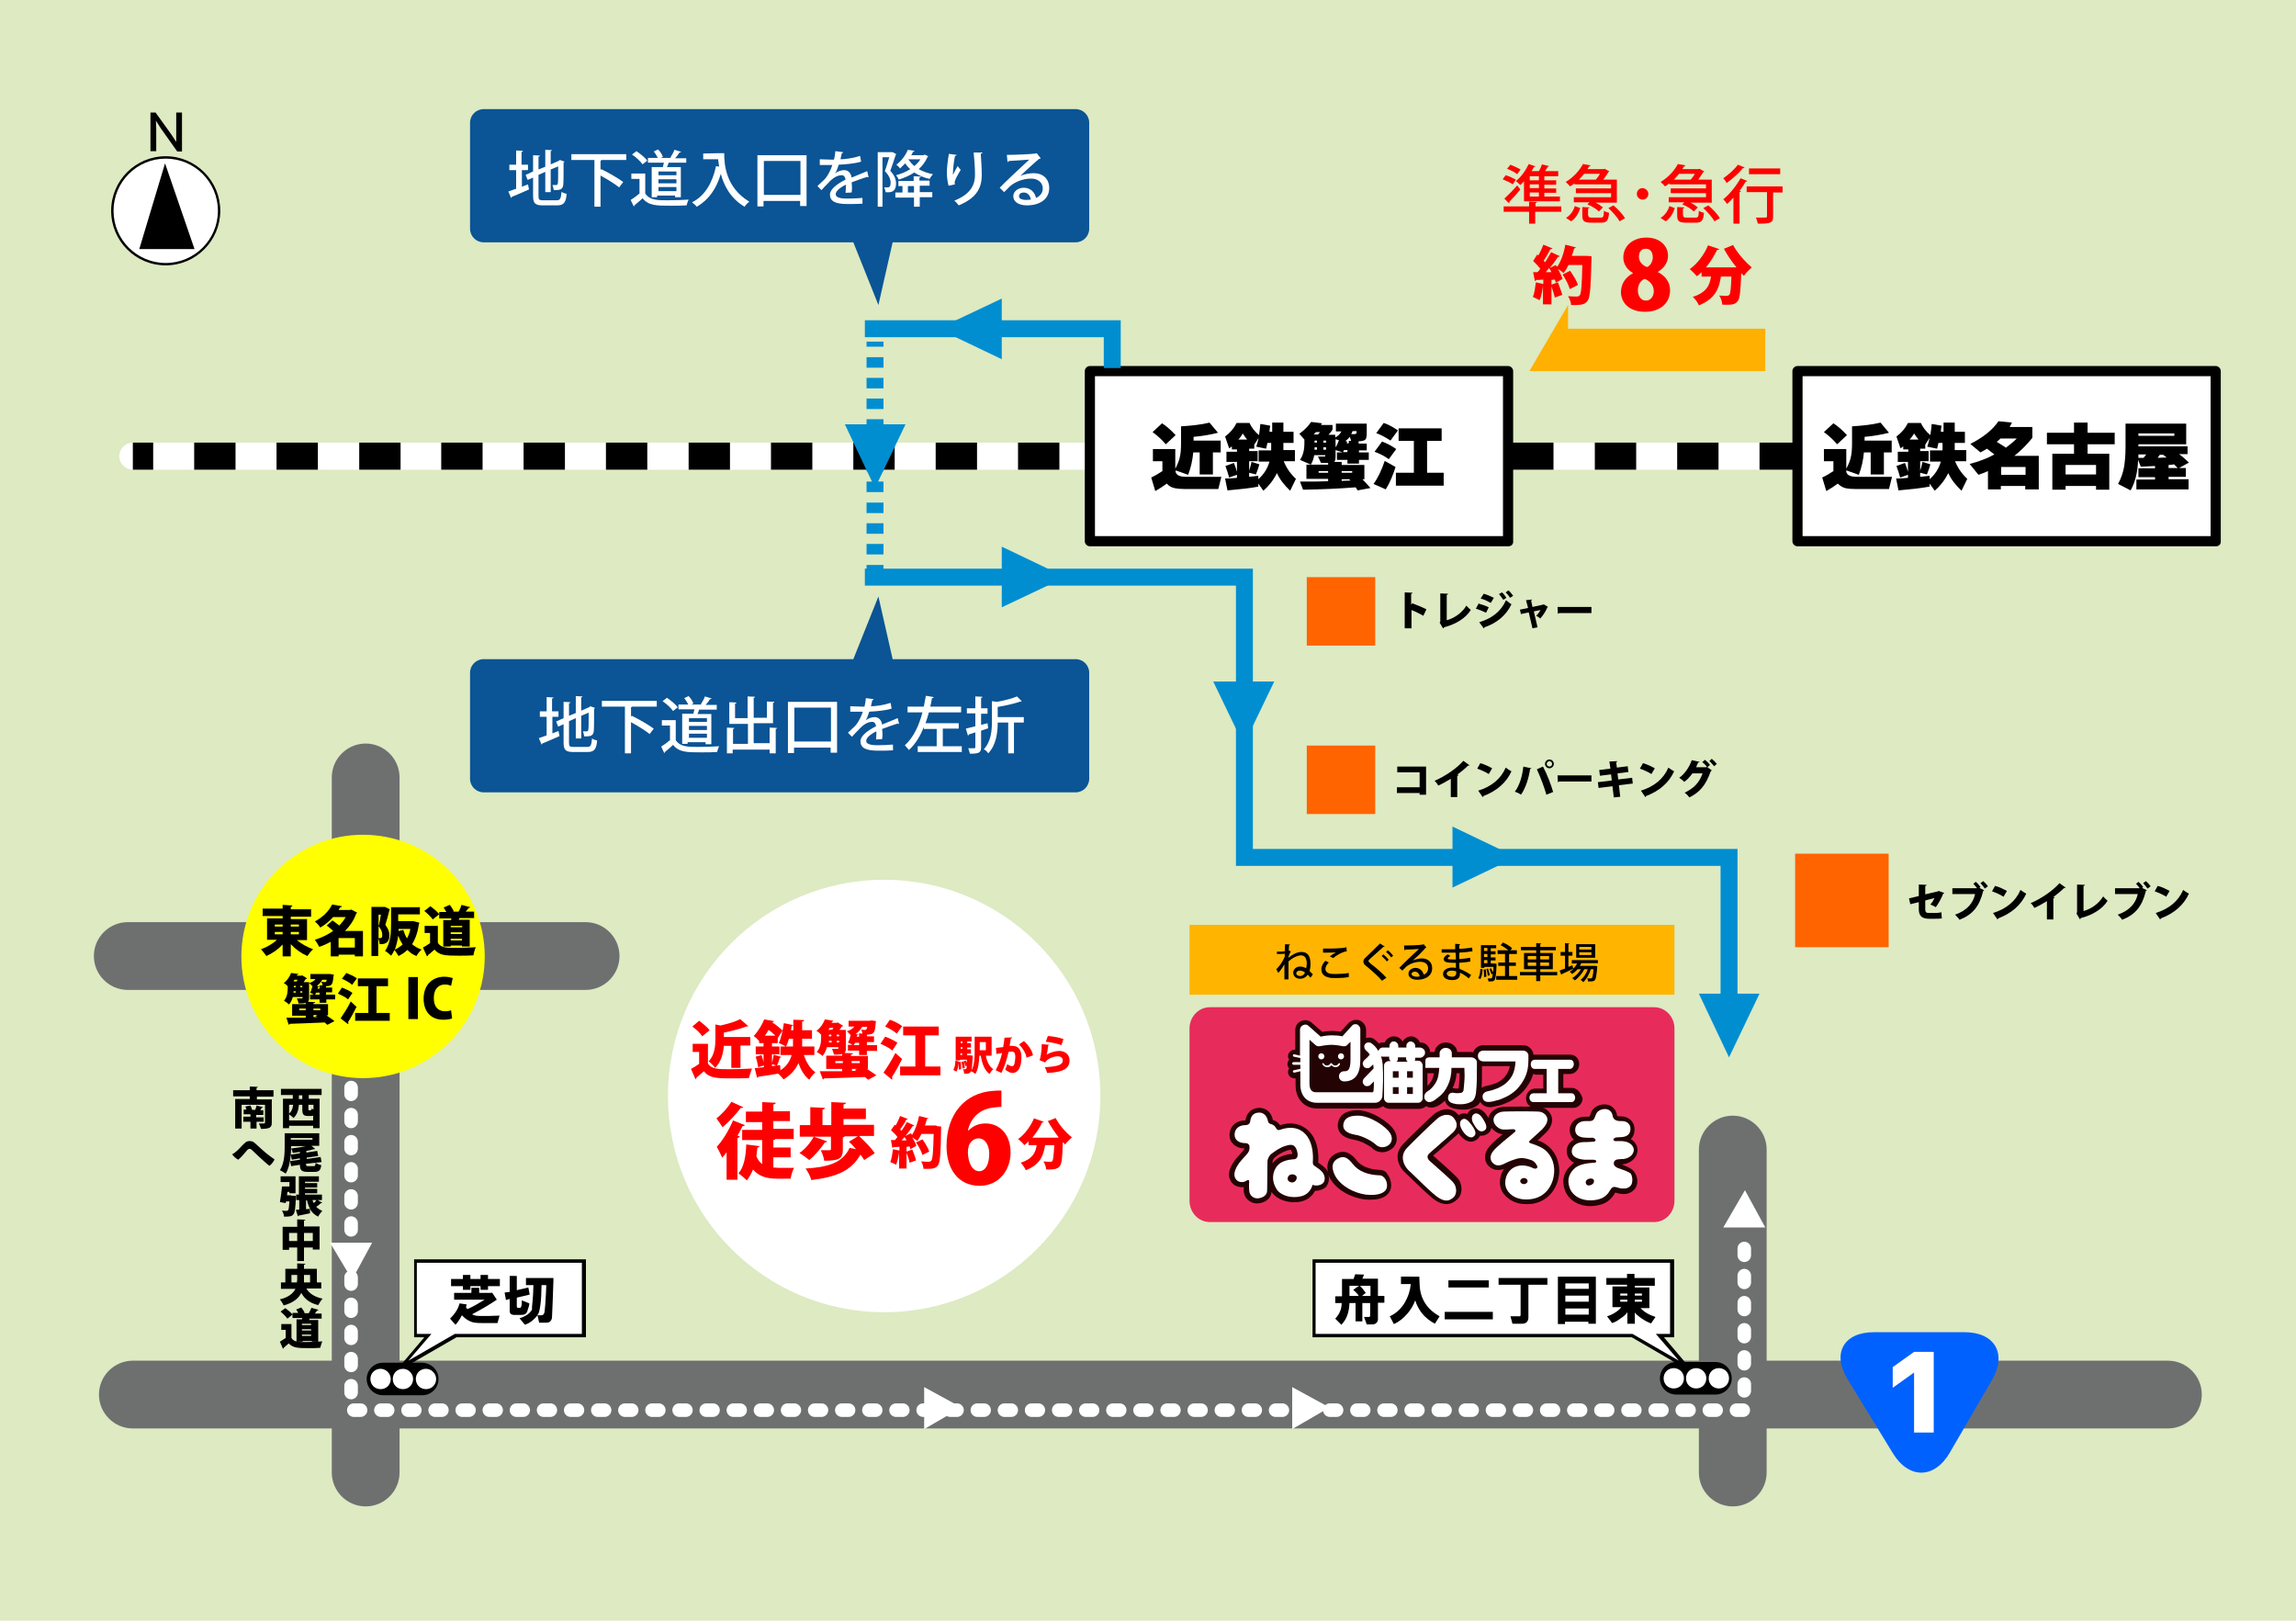 <?xml version="1.0" encoding="utf-8"?>
<!-- Generator: Adobe Illustrator 27.2.0, SVG Export Plug-In . SVG Version: 6.00 Build 0)  -->
<svg version="1.1" xmlns="http://www.w3.org/2000/svg" xmlns:xlink="http://www.w3.org/1999/xlink" x="0px" y="0px"
	 viewBox="0 0 677.5 478.2" style="enable-background:new 0 0 677.5 478.2;" xml:space="preserve">
<style type="text/css">
	.st0{fill:#DDEAC2;}
	.st1{fill:#6E7070;}
	.st2{fill:#E72C5B;}
	.st3{fill:#240304;}
	.st4{fill:#FFFFFF;}
	.st5{fill:#FFB500;}
	.st6{fill:#FFFF00;}
	.st7{fill:#FF0000;}
	.st8{fill:#0061FF;}
	.st9{fill:#008ED1;}
	.st10{fill:#FF6400;}
	.st11{fill:#0B5495;}
	.st12{fill:#FFB000;}
</style>
<g id="レイヤー_4">
	<rect x="-0.2" class="st0" width="677.7" height="478.2"/>
</g>
<g id="レイヤー_1">
	<path class="st1" d="M172.8,292.1H37.7c-5.5,0-10-4.5-10-10s4.5-10,10-10h135.1c5.5,0,10,4.5,10,10S178.3,292.1,172.8,292.1z"/>
	<path class="st1" d="M107.9,444.5c-5.5,0-10-4.5-10-10V229.4c0-5.5,4.5-10,10-10s10,4.5,10,10v205.1
		C117.9,440,113.4,444.5,107.9,444.5z"/>
	<path class="st1" d="M511.3,444.5c-5.5,0-10-4.5-10-10v-95.3c0-5.5,4.5-10,10-10c5.5,0,10,4.5,10,10v95.3
		C521.3,440,516.8,444.5,511.3,444.5z"/>
	<path class="st1" d="M639.7,421.5H39.2c-5.5,0-10-4.5-10-10s4.5-10,10-10h600.5c5.5,0,10,4.5,10,10S645.2,421.5,639.7,421.5z"/>
	<path class="st2" d="M494.1,354.3c0,3.5-2.7,6.3-6,6.3H357c-3.3,0-6-2.8-6-6.3v-50.8c0-3.5,2.7-6.3,6-6.3h131.1c3.3,0,6,2.8,6,6.3
		V354.3z"/>
	<g>
		<g>
			<path class="st3" d="M400.6,327.6c-4.3,0-5.5,2.1-5.8,3.8c-0.2,1.2-0.1,4.1,4.7,4.9c2,0.3,4.5,1.7,5.3,2.4c0.9,0.9,2,1.3,3.1,1.3
				c0.9,0,1.7-0.3,2.5-0.8c1.9-1.2,2.3-3.6,1-5.7C410,331.2,404.7,327.6,400.6,327.6z"/>
			<path class="st3" d="M407.1,345.2c-3-0.1-5.4-1.1-6.7-2.7c-0.7-0.9-2.9-3.8-6.2-2.1c-1.2,0.6-2,1.5-2.3,2.6
				c-0.3,0.9-0.3,1.8,0,2.9c-0.1-0.2-0.2-0.4-0.3-0.6c-0.5-0.7-1.4-1.4-2.4-2.1c-0.1,0-0.1-0.1-0.2-0.1c0,0,0,0,0,0c0,0,0-0.1,0-0.2
				c0.1-1.9,0-5.5-1.9-8.1c-2.2-3-5.6-4-9.4-2.8c-0.5-0.8-1.2-1.3-2.1-1.5c-0.4-2.3-2.1-3.7-4.2-3.6c-1.3,0.1-3.4,0.7-3.9,3.7
				c-1.4,0-2.6,0.4-3.5,1.3c-0.8,0.8-1.2,1.9-1.2,3c0,2.3,1.8,3.9,4.4,4c0,0.3-0.2,0.5-0.4,0.6l0,0.1c-1.2,1.3-2.3,2.5-2.8,3.3
				c-2.5,3.7-0.9,5.8-0.1,6.5c0.8,0.7,1.9,1,3.1,0.9c0,0.5,0,0.8,0,1c0.1,2.5,2.1,3.8,3.9,3.8c1.6,0,4.1-0.9,4.3-3.4c0,0,0,0,0,0
				c1.6,2.4,5.4,3.6,8.9,2.8c2.2-0.6,3.4-2,3.9-3.1c1.4,0,2.8-0.6,3.5-1.4c0,0,0,0,0-0.1c0.6-0.9,0.8-2,0.5-3.2
				c0.1,0.3,0.3,0.6,0.4,0.9c2,3.7,6.5,5.8,10.1,6.3c0.7,0.1,1.4,0.1,2,0.1c4.7,0,5.7-2.4,5.9-3.3c0.3-1.4-0.1-3.1-1-4.2
				C409.1,345.7,408.1,345.2,407.1,345.2z M375.5,342.9c0-0.6,0.4-1.1,0.5-1.2c0.9-0.8,2.2-1.7,3.8-2.2c0.5-0.2,0.8-0.2,1-0.2
				c0.1,0,0.1,0,0.1,0c0,0,0.1,0.1,0.3,0.6c0.1,0.2,0.1,0.4,0.1,0.6c0,0-0.1,0-0.1,0c-1.8,0.1-4.1,0.8-5.4,2.4
				c-0.1,0.1-0.2,0.2-0.3,0.4C375.5,343.1,375.5,343,375.5,342.9z"/>
			<path class="st3" d="M455.4,337.2c-0.6-0.3-1.1-0.6-1.7-0.7c0.1-0.1,0.2-0.2,0.4-0.3c0.8-0.8,1.6-1.5,2-1.9c0,0,0,0,0,0
				c0.9-0.9,1.9-2.2,1.9-3.9c0-1.7-1.5-3.7-4-3.8c-1.7-0.1-8.5-0.1-10.5,0c-2.2,0.2-4,1.5-4.3,3.3c0-0.1-0.1-0.1-0.1-0.2
				c-1.9-3.2-3.8-2.8-4.8-2.4c0,0,0,0,0,0c-0.6,0.3-1.1,0.8-1.3,1.4c-0.6-0.2-1.3-0.3-2.2,0.1c-0.2,0.1-0.3,0.2-0.4,0.3
				c-0.1-0.1-0.2-0.3-0.3-0.4c-0.7-0.8-1.7-1.3-2.8-1.4c-1.4-0.1-3,0.5-4.2,1.5c-1.4,1.2-7,6.6-9.1,8.8c-1.1,1.2-1.7,2.6-1.6,4
				c0.1,1.6,0.9,3.2,2.2,4.4c0.4,0.4,1.2,1.1,2.1,2c3.1,3,5.8,5.6,7.2,6.4c1,0.6,2,0.9,2.9,0.9c1.2,0,2.3-0.5,3.4-1.6
				c1.5-1.5,1.4-4.5-0.2-6.2c-0.4-0.4-1.5-1.6-7.1-6.5c0.4-0.4,0.9-0.8,1.4-1.2c2.2-1.9,4.9-4.3,5.7-5c0.1-0.1,0.3-0.3,0.4-0.4
				c1.4,2.1,3.3,3,4.8,2.2c0.9-0.4,1.3-1,1.5-1.5c0.5,0.1,1.1,0,1.8-0.3c1-0.5,1.4-1.2,1.5-1.7c0-0.1,0.1-0.2,0.1-0.3
				c0.8,1,2.1,1.8,3.3,1.9c-2,1.6-3.6,3.1-4.3,4.1c-0.9,1.3-1.1,2.7-0.7,3.9c0.4,1.1,1.3,2,2.6,2.4c1,0.3,2,0.1,2.8-0.2
				c-0.4,0.6-0.7,1.2-0.9,1.9c-0.5,1.6-0.4,3.3,0.3,4.7c1.1,1.9,3.4,3.8,7.1,3.8c0.6,0,1.2,0,1.9-0.1c5.1-0.8,7.7-5.2,7.9-9.3
				C460.2,342.2,458.5,338.9,455.4,337.2z"/>
			<path class="st3" d="M481.7,345.2c-0.6-0.5-1.6-1-3.2-1.6c0.1,0,0.1,0,0.2,0c2.5-0.3,4.3-1.9,4.5-4c0,0,0,0,0,0
				c0.1-1.4-0.7-2.7-2-3.5c0.8-0.7,1.2-1.9,1.1-3.2c-0.1-2-1.8-3.5-4-3.5h-0.6c-0.3,0-0.5-0.1-0.5-0.1c0,0-0.1-0.3-0.1-0.4l0-0.1
				c-0.4-1.6-1.5-2.7-3.2-2.9c-1.8-0.2-3.6,0.7-4.3,2.1c-0.2,0.4-0.3,0.8-0.4,1.1c0,0.1-0.1,0.3-0.2,0.4c-0.1,0-0.1,0-0.2,0
				c0,0-0.1,0-0.1,0h-0.7c-1.5,0-2.8,0.4-3.7,1.3c-0.7,0.7-1.2,1.7-1.1,2.8c0,1.1,0.5,2,1.2,2.7c-1.3,0.7-2.1,1.9-2.1,3.3
				c0,0.8,0.2,2.5,2.2,3.5c-0.2,0.1-0.4,0.3-0.6,0.5c-2.5,2-3.2,4.7-2.1,7.7c1.1,2.9,4.1,4.6,7.5,4.6c1,0,2.1-0.2,3.2-0.5
				c1.7-0.5,3.1-1.7,4-3.3c0-0.1,0.1-0.1,0.1-0.2c0,0,0,0,0,0c0.9,0.2,1.5,0.4,2,0.4c1.5,0.2,3-0.4,3.9-1.6c0,0,0,0,0,0
				C483.5,349.3,483.4,346.8,481.7,345.2z"/>
		</g>
		<path class="st3" d="M463.7,321h-2.4v-4.1h2c1.4,0,2.7-1.3,2.7-2.9c0-1.6-1.1-2.8-2.7-2.8h-10.4c-0.1,0-0.2,0-0.4,0
			c-0.1-1.3-1.3-2.8-3.1-2.8h-11.6c-1.5,0-2.7,0.9-3.1,2.1c-0.2,0-0.4-0.1-0.6-0.1H430c-0.1-1.4-1.4-2.8-3.4-2.8
			c-2,0-3.2,1.6-3.3,2.8H422c0-0.7-0.3-1.3-0.8-1.9c-0.5-0.5-1.2-0.9-1.9-0.9c0,0-0.1,0-0.1,0H419c-0.2-0.4-0.4-0.7-0.7-1
			c-0.5-0.5-1.2-0.8-1.9-0.8c-0.7,0-1.4,0.3-1.9,0.8c-0.3,0.2-0.5,0.5-0.6,0.8c-0.1-0.3-0.3-0.5-0.6-0.8c-0.5-0.5-1.2-0.8-2-0.8
			c-0.7,0-1.4,0.3-2,0.8c-0.3,0.3-0.5,0.6-0.7,1h-0.6c0,0-0.1,0-0.1,0c-0.4,0-0.7,0.1-1,0.3c-0.4-0.4-0.8-0.8-1.3-1.2
			c0,0-0.1-0.1-0.1-0.1c-0.6-0.4-1.3-0.5-2-0.4c-0.2,0-0.3,0.1-0.4,0.1v-2.4c0-1.2-0.7-2.3-1.9-2.8c-1.1-0.4-2.4-0.1-3.3,0.8
			l-2.3,2.5c-0.8-0.1-1.7-0.2-2.5-0.2c-1,0-2,0.1-2.9,0.3l-3.1-2.7c-0.9-0.8-2.1-1-3.2-0.5c-1.1,0.5-1.7,1.5-1.7,2.7v5.8
			c-0.5-0.1-0.9,0-1.3,0.3c-0.4,0.3-0.7,0.7-0.8,1.2c-0.1,0.5,0,1,0.3,1.4c-0.3,0.3-0.5,0.8-0.5,1.3c0,0.5,0.2,0.9,0.5,1.3
			c-0.3,0.4-0.4,0.9-0.3,1.4c0.2,0.9,1,1.5,1.9,1.5c0.1,0,0.2,0,0.3,0v2c0,4.1,2.6,6.9,6.5,6.9h15.4c0,0,0.1,0,0.1,0
			c0.7,0,1.4,0,1.5,0c0.8,0,1.6-0.2,2.3-0.7c0.5,0.5,1.2,0.7,1.9,0.8c0,0,0,0,0.1,0h8.6c0.8,0,1.5-0.3,2.1-0.8
			c1,0.6,2.1,0.5,3.1,0.1c0.7-0.3,0.9-0.5,1.5-0.9c0.2-0.1,0.3-0.3,0.6-0.5c0.1-0.1,0.3-0.2,0.4-0.3c0.2,1.1,1.2,2.2,3.7,2.5l0.1,0
			c0.4,0.1,0.8,0.1,1.3,0.1c0.3,0,0.6,0,1,0c1.2-0.1,2.2-0.4,3.1-1c0.5-0.3,0.9-0.7,1.2-1.3c0.5,1,1.6,1.6,2.9,1.6
			c0.3,0,0.6,0,0.9-0.1c0.5-0.1,0.8-0.2,1.3-0.3l0.5-0.1c1.1-0.3,1.8-0.6,2.9-1.1c1.2-0.6,2.4-1.4,3.5-2.4c1.1-1,2.1-2.4,2.9-3.9
			c0.3-0.6,0.5-1.2,0.7-1.9c0.3,0.1,0.6,0.2,0.9,0.2h2.1v4.1h-2.4c-1.3,0-2.7,1.1-2.7,2.9c0,1.6,1.2,2.8,2.8,2.8h11.2
			c1.6,0,2.7-1.5,2.7-2.8C466.4,322.4,465.4,321,463.7,321z M429.8,316.7h0.9c0,0.9,0,1.7-0.1,2.3c-0.1,0.9-0.1,1.7-0.2,2.2
			c-0.4,0-0.7,0-0.9,0c-0.3-0.1-0.6-0.1-0.9-0.1C429.3,319.7,429.7,318.3,429.8,316.7z M423.1,316.7c-0.1,0.6-0.2,1.2-0.4,1.6
			c-0.3,0.7-0.7,1.3-1.2,1.8c-0.1,0.1-0.2,0.2-0.3,0.3v-3.7H423.1z M437.3,315.1v-0.5c0.2,0,0.3,0,0.5,0h7.7c-0.1,0.8-0.4,1.4-0.7,2
			c-0.5,0.9-1.1,1.6-1.8,2.1c-0.8,0.6-1.6,1-2.4,1.2c-0.3,0.1-1.3,0.4-1.9,0.5c-0.6,0.1-1.1,0.3-1.5,0.6
			C437.3,319.4,437.3,317.4,437.3,315.1z"/>
	</g>
	<g>
		<path class="st4" d="M390.5,349c-0.6,0.7-2.1,1.1-3.2,0.6c0,0-0.5,2.7-3.4,3.4c-2.8,0.7-6-0.2-7.2-2.1c-1.5-2.3-1.4-5.1,0.3-7
			c1-1.2,3-1.7,4.4-1.8c0.6,0,1.6-0.1,1.5-1.5c0-0.3-0.1-0.7-0.2-1.1c-0.6-1.7-1.4-2-3.3-1.4c-1.7,0.5-3.1,1.5-4.4,2.5
			c-0.3,0.3-1,1.1-1,2.3c0,4-0.1,7.6-0.1,8.4c0,1.8-2,2.3-2.9,2.3c-0.9,0-2.3-0.6-2.4-2.4c0-0.4-0.1-1.2,0-2.5
			c0-0.8-0.5-0.5-0.8-0.3c-0.9,0.6-2.1,0.5-2.8-0.1c-1.1-1-1-2.6,0.3-4.6c0.4-0.7,1.4-1.8,2.6-3.1c0.2-0.3,0.9-0.9,0.8-2.2
			c0-0.4-0.2-1.1-1.3-1.1c-1.8,0-3.1-0.9-3.1-2.5c0-1.7,1.3-2.8,3.1-2.8c1.3,0,1.5-0.9,1.5-1.1c0.2-1.6,0.9-2.5,2.5-2.6
			c1.5-0.1,2.4,1,2.7,2.3c0.1,0.9,0.8,1.1,1,1.1c0.7,0.2,1.1,0.6,1.4,1.1c0.1,0.3,0.5,0.8,1.1,0.6c3.3-1.2,6.3-0.7,8.2,2
			c1.6,2.3,1.7,5.5,1.6,7.2c-0.1,1.2,0.3,1.3,0.9,1.7c0.7,0.5,1.6,1.1,2,1.7C391,347,391.1,348.2,390.5,349z M382.1,346.7
			c-0.8-0.4-1.7-0.1-2,0.5c-0.3,0.6-0.2,1.5,1,1.7c0.6,0.1,1.2-0.3,1.4-0.8C382.7,347.6,382.8,347.1,382.1,346.7z"/>
		<path class="st4" d="M394.9,341.8c1.7-0.9,2.9-0.1,4.3,1.7c1.7,2.2,4.6,3.2,7.8,3.3c1.7,0,2.6,2.3,2.2,3.7c-0.4,1.5-2.5,2.4-6.2,2
			c-3.5-0.5-7.3-2.5-9-5.5C392.6,344.3,393.2,342.6,394.9,341.8z M396.4,331.7c0.4-2.2,2.5-2.5,4.3-2.5c3.6,0,8.3,3.2,9.5,5.2
			c0.9,1.4,0.5,2.9-0.6,3.6c-1.1,0.7-2.6,0.8-3.8-0.4c-1.1-1-3.9-2.5-6.1-2.8C397.5,334.4,396.1,333.4,396.4,331.7z"/>
		<path class="st4" d="M415.1,338.8c2.1-2.2,7.7-7.6,9-8.7c1.3-1.2,3.6-1.7,4.8-0.3c1,1.2,1.5,2.6,0,4.2c-0.9,0.9-5,4.4-7.1,6.3
			c-0.8,0.7-0.7,1.5,0,2.2c2.1,1.9,6.3,5.5,7,6.4c1,1.1,1.2,3.1,0.3,4.2c-1.3,1.3-2.5,1.6-4.5,0.4c-1.9-1.1-7.5-6.9-9.1-8.3
			C414,343.6,413.1,341,415.1,338.8z M431.5,330.3c0.9-0.5,1.6,0.2,2.7,1.6c1.5,2,1.5,3,0.4,3.6c-1,0.5-2.5-0.7-3.4-2.5
			C430.7,332,430.6,330.8,431.5,330.3z M435,328.7c0.9-0.5,1.9,0.2,2.8,1.8c1,1.6,1.1,2.7,0,3.2c-1.3,0.6-2.2-0.7-3.1-2.3
			C434.2,330.5,434.1,329.2,435,328.7z"/>
		<path class="st4" d="M443.6,333.3c-1.2,0-2.8-1.3-2.9-2.7c-0.1-1.3,1.1-2.5,3-2.6c1.9-0.1,8.7-0.1,10.3,0c1.6,0.1,2.6,1.3,2.6,2.3
			c0,1-0.5,1.8-1.5,2.9c-0.6,0.6-2.3,2.1-3.4,3.1c-0.8,0.7-0.7,0.9,0.7,1.3c0.6,0.2,1.4,0.5,2.4,1c2.6,1.4,4,4.2,3.8,7.4
			c-0.2,3.2-2.1,7.1-6.6,7.8c-3.8,0.6-6.4-0.9-7.4-2.9c-1-1.9-0.3-5.1,2.1-6.4c2-1.1,4.3-0.5,5.7,0.2c0.9,0.4,1.4-0.1,1.2-0.6
			c-0.3-0.7-0.9-1.6-2.1-1.9c-2.4-0.8-3.5-0.5-5.4,0.2c-2,0.7-3.1,1.8-4.6,1.4c-1.4-0.5-2.4-2.1-1-4c1-1.4,4.5-4.1,6.4-5.7
			c0.5-0.4,0.4-0.9-0.6-0.9C445.2,333.3,444.2,333.3,443.6,333.3z M449.7,349.4c0.5,0,0.8-0.3,1-0.6c0.2-0.3-0.1-0.8-0.2-0.9
			c-1-0.7-1.7,0-1.9,0.4C448.5,348.8,448.9,349.4,449.7,349.4z"/>
		<path class="st4" d="M481.3,349.7c-0.6,0.8-1.5,1.1-2.6,1c-0.5,0-1.2-0.2-1.8-0.4c-0.8-0.2-1.3,0-1.8,0.9
			c-0.5,0.9-1.4,2.1-3.1,2.6c-3.7,1.1-7.6-0.1-8.8-3.2c-1-2.7,0-4.6,1.6-6c1.4-1.1,3.7-1.4,5.4-1.5c0.3,0,0.8,0,0.8-0.4
			c0-0.5-0.7-0.5-1.1-0.5c-1.1,0-2,0-2.4,0c-2.1-0.2-3.8-0.9-3.7-2.6c0.1-1.7,1.7-2.6,3.6-2.6c0.5,0,1.4,0,2.5-0.1
			c0.3,0,0.9,0,0.9-0.5c0-0.2-0.3-0.7-1.1-0.7c-0.8,0.1-1.4,0-1.7,0c-1.8,0-3.2-0.7-3.2-2.3c0-1.6,1.3-2.7,3.3-2.6
			c0.2,0,0.4,0,0.7,0c1.8,0.1,1.6-1,2.3-2.3c0.7-1.4,4.1-2.1,4.7,0.5c0.1,0.5,0.2,1.7,2.1,1.8c0.3,0,0.5,0,0.7,0
			c1.4,0,2.4,0.8,2.5,2c0.1,1.6-0.7,2.5-2.3,2.7c-0.3,0-0.9,0.1-1.6,0.1c-0.7,0-1.1,0.4-1.1,0.6c0,0.2,0,0.6,1,0.5
			c1,0,1.8,0,2.2,0.1c1.5,0.2,2.8,1.2,2.8,2.6c-0.1,1.3-1.3,2.4-3.1,2.6c-0.3,0-0.9,0-1.6,0.1c-0.9,0.1-1.2,0.7-1.2,1
			c-0.1,0.9,0.6,1.3,1.3,1.6c1.2,0.4,3,1,3.7,1.6C481.8,347.3,481.8,348.9,481.3,349.7z M470.3,348.2c-0.2-0.6-1.5-0.6-2.1,0
			c-0.6,0.6-0.2,1.7,0.7,1.6C470.2,349.6,470.5,348.8,470.3,348.2z"/>
	</g>
	<g>
		<path class="st4" d="M390.8,311.7c0,0.5-0.4,0.9-0.9,0.9c-0.5,0-0.9-0.4-0.9-0.9c0-0.5,0.4-0.9,0.9-0.9
			C390.4,310.8,390.8,311.2,390.8,311.7z"/>
		<path class="st4" d="M396.6,311.7c0,0.5-0.4,0.9-0.9,0.9c-0.5,0-0.9-0.4-0.9-0.9c0-0.5,0.4-0.9,0.9-0.9
			C396.2,310.8,396.6,311.2,396.6,311.7z"/>
		<path class="st4" d="M394.1,314.9c-0.5,0-1-0.3-1.2-0.6c-0.2,0.3-0.6,0.6-1.2,0.6c-1.1,0-1.4-0.8-1.5-0.9c0-0.1,0-0.2,0.1-0.3
			c0.1,0,0.2,0,0.3,0.1c0,0,0.2,0.6,1,0.6c0.6,0,1-0.6,1-0.6c0-0.1,0.1-0.1,0.2-0.1c0.1,0,0.2,0,0.2,0.1c0,0,0.4,0.6,1,0.6
			c0.7,0,1-0.6,1-0.6c0.1-0.1,0.2-0.1,0.3-0.1c0.1,0.1,0.1,0.2,0.1,0.3C395.4,314.1,395,314.9,394.1,314.9z"/>
		<path class="st4" d="M417.6,312.4v-0.3h1.5c0.4,0,0.7-0.2,1-0.5c0.3-0.3,0.4-0.6,0.4-1c0-0.4-0.1-0.7-0.4-1
			c-0.3-0.3-0.6-0.4-1-0.5h-1.5v-0.5c0-0.4-0.2-0.6-0.4-0.9c-0.3-0.2-0.6-0.4-0.9-0.4c-0.3,0-0.7,0.1-0.9,0.4
			c-0.3,0.2-0.4,0.5-0.4,0.9v0.5h-2.4v-0.5c0-0.4-0.2-0.7-0.4-0.9c-0.3-0.3-0.6-0.4-0.9-0.4c-0.4,0-0.7,0.1-0.9,0.4
			c-0.3,0.3-0.4,0.6-0.4,0.9v0.5h-2c-0.3,0-0.6,0.1-0.8,0.3c-0.2,0.2-0.4,0.5-0.5,0.7c-0.5-0.9-1.2-1.7-2.1-2.3
			c-0.3-0.2-0.6-0.2-1-0.2c-0.3,0.1-0.6,0.2-0.8,0.5c-0.2,0.3-0.3,0.6-0.2,0.9c0,0.4,0.2,0.6,0.4,0.9c0.5,0.4,0.9,0.8,1.2,1.3
			c-0.5,0.6-1.1,1.2-1.6,1.6c-0.3,0.3-0.4,0.6-0.5,0.9c0,0.4,0.1,0.7,0.3,1c0.2,0.3,0.5,0.4,0.9,0.5c0.4,0,0.7,0,1-0.3
			c0.3-0.3,0.6-0.5,0.9-0.8c0.1,0.6,0.1,1,0.1,1.2l-2.9,3c-0.2,0.3-0.3,0.6-0.3,0.9c0,0.3,0.1,0.6,0.4,0.9c0.2,0.3,0.5,0.4,0.9,0.4
			c0.3,0,0.7-0.1,0.9-0.3l1.1-1.1c0,1.1,0,2.1-0.1,2.8c0,0.2-0.1,0.3-0.2,0.3c-0.1,0.1-0.2,0.2-0.4,0.1c-0.3,0-0.5,0-0.7,0
			c0,0-0.1,0-0.2,0l0,0h-15.4c-0.5,0-2,0-2-2.5v-13l1.8,1.6c0.3,0.3,0.8,0.4,1.3,0.3c0,0,2-0.4,3.4-0.4c1.4,0,3.2,0.4,3.3,0.4
			c0.5,0.1,1.1,0,1.4-0.4l0.9-0.9v5.3c0,3.4-1,3.4-1.9,3.4c-0.8,0-1.5,0.6-1.5,1.5c0,0.8,0.6,1.5,1.5,1.5c3.2,0,4.8-2.1,4.8-6.3
			v-9.1c0-0.6-0.4-1.1-0.9-1.4c-0.6-0.2-1.2-0.1-1.6,0.4l-2.8,3.1c-0.8-0.2-2-0.3-3.1-0.3c-1.2,0-2.5,0.2-3.3,0.4l-3.6-3.2
			c-0.4-0.4-1-0.5-1.6-0.2c-0.5,0.2-0.9,0.8-0.9,1.3v7.7l-1.7-0.4c-0.2,0-0.4,0.1-0.4,0.3c0,0.2,0.1,0.4,0.3,0.4l1.9,0.4v1.2h-2
			c-0.2,0-0.4,0.2-0.4,0.4c0,0.2,0.2,0.4,0.4,0.4h2v1.2l-1.9,0.4c-0.2,0-0.3,0.2-0.3,0.4c0,0.2,0.2,0.3,0.4,0.3c0,0,0.1,0,0.1,0
			l1.7-0.4v3.9c0,3.3,1.9,5.4,4.9,5.4h15.4l0,0c1.1,0,1.6,0,1.6,0c0.6,0,1.1-0.1,1.5-0.5c0.5-0.4,0.7-0.8,0.8-1.4
			c0.2-3,0.3-6.2,0.1-9.4c-0.1-0.8-0.2-1.6-0.5-2.4c0.2,0.1,0.4,0.1,0.5,0.1h1.9v0.4c0,0.4,0.2,0.7,0.5,0.9h-0.6
			c-0.4,0-0.7,0.2-1,0.4c-0.3,0.3-0.4,0.6-0.4,0.9v9.7c0,0.4,0.2,0.7,0.4,0.9c0.3,0.3,0.6,0.4,1,0.4h8.6c0.4,0,0.7-0.1,1-0.4
			c0.3-0.3,0.4-0.6,0.4-1v-9.6c0-0.4-0.2-0.7-0.4-1c-0.3-0.3-0.6-0.4-1-0.4h-1.2C417.5,313.1,417.6,312.8,417.6,312.4z M412.5,312.4
			v-0.4h2.4v0.3c0,0.4,0.2,0.8,0.5,1h-3.4C412.4,313.1,412.5,312.8,412.5,312.4z M412.7,322.8H411v-2h1.7V322.8z M412.7,318H411
			v-1.9h1.7V318z M416.9,322.8h-1.7v-2h1.7V322.8z M416.9,318h-1.7v-1.9h1.7V318z"/>
		<g>
			<path class="st4" d="M427.3,323.7c0.1-0.8,0.6-1.5,1.9-1.2c0.5,0.1,1.1,0.1,1.8,0c0.2,0,0.4-0.1,0.6-0.3c0.2-0.2,0.3-0.5,0.3-1
				c0.1-0.5,0.1-1.2,0.2-2.2c0.1-1,0.1-2.3,0-3.9h-3.8c0,2-0.4,3.8-1.1,5.2c-0.7,1.5-1.6,2.6-2.8,3.5c-1.2,0.9-1.1,0.9-1.8,1.2
				c-0.6,0.3-1.6,0.4-2.2-0.7c-0.4-1.2,0.3-2,1-2.4c0.4-0.2,0.7-0.5,1-0.8c0.6-0.6,1.2-1.4,1.6-2.3c0.4-0.9,0.6-2.2,0.7-3.7h-3.2
				h-0.9v-0.8V313c0-0.9,0.8-1,1.2-1h3v-1.3c0-0.5,0.6-1.5,1.8-1.5c1.3,0,1.8,1,1.8,1.5v1.3h5.7c1,0,1.7,0.8,1.7,1.4v1.7
				c0,2.6,0,4.8-0.2,6.6c-0.1,1.8-0.6,2.9-1.3,3.3c-0.7,0.4-1.5,0.7-2.5,0.8c-0.9,0.1-1.4,0-2,0
				C428.9,325.6,427.1,325.5,427.3,323.7z"/>
			<path class="st4" d="M437.5,323.9c-0.2-1,0.5-1.7,1.5-1.9c0.6-0.1,1.4-0.3,2.1-0.6c1-0.3,1.9-0.8,2.8-1.4
				c0.9-0.7,1.7-1.5,2.3-2.6c0.6-1.1,0.9-2.5,1-4.2h-9.4c-1.1,0-1.7-0.7-1.7-1.6c0-1.1,0.8-1.6,1.7-1.6h11.6c1,0,1.6,0.8,1.6,1.4
				v1.6c0,2-0.4,3.7-1.1,5.1c-0.7,1.4-1.6,2.6-2.5,3.5c-1,0.9-2,1.6-3.1,2.1c-1.1,0.5-1.7,0.8-2.7,1c-1,0.3-1.1,0.3-1.7,0.4
				C438.6,325.3,437.7,325,437.5,323.9z"/>
			<path class="st4" d="M463.7,325.2h-11.2c-0.8,0-1.2-0.7-1.2-1.3c0-0.9,0.7-1.3,1.2-1.3h3.9v-7.2h-3.6c-0.6,0-1.1-0.5-1.1-1.4
				c0-1,0.7-1.3,1.2-1.3h10.4c0.8,0,1.1,0.7,1.1,1.3c0,0.7-0.5,1.4-1.1,1.4h-3.5v7.2h3.9c0.8,0,1.1,0.8,1.1,1.3
				C464.8,324.4,464.5,325.2,463.7,325.2z"/>
		</g>
	</g>
	<rect x="351" y="272.9" class="st5" width="143.1" height="20.6"/>
	<g>
		<path d="M376.8,280.8c0.8,0,1.6,0,2.3-0.1c0-0.2,0.1-2,0.1-2.1l1.5,0.1c0,0.1-0.1,0.2-0.3,0.2c-0.1,0.5-0.1,1-0.1,1.6l0.6,0.2
			c-0.2,0.4-0.5,1-0.7,1.6c0,0.1,0,0.2,0,0.3c1.2-1,2.6-1.7,3.8-1.7c1.9,0,2.7,1.2,2.7,3.6c0,0.7-0.1,1.4-0.3,2c0.3,0.3,0.7,0.7,1,1
			l-0.7,1c-0.2-0.2-0.5-0.6-0.8-0.9c-0.5,0.7-1.2,1.2-2.3,1.2c-1.2,0-2-0.8-2-1.8c0-1,0.9-1.8,2-1.8c0.7,0,1.3,0.2,1.8,0.5
			c0.1-0.4,0.2-0.9,0.2-1.4c0-1.5-0.6-2.4-1.7-2.4c-1,0-2.5,0.7-3.7,1.8c0,0.8,0,4.5,0,5.3H379c0-1,0-3.1,0-4.5h0
			c-0.3,0.6-1,1.7-1.8,2.6l-0.6-1.1c1-0.9,1.9-2.3,2.5-3.7c0-0.3,0-0.6,0-0.9c-0.4,0.1-1.2,0.1-2.3,0.1V280.8z M385.1,287
			c-0.5-0.4-1-0.6-1.5-0.6c-0.6,0-1.1,0.3-1.1,0.8c0,0.5,0.5,0.8,1.1,0.8C384.4,288,384.8,287.5,385.1,287z"/>
		<path d="M398,288.3c-1,0.2-2.4,0.3-3.6,0.3c-1,0-1.9,0-2.4-0.2c-1.5-0.3-2.1-1.3-2.1-2.4c0-0.9,0.5-1.8,1.2-2.5l1,0.5
			c-0.6,0.6-1,1.3-1,1.9c0,0.6,0.4,1.2,1.4,1.4c0.4,0.1,1.1,0.1,1.8,0.1c1.2,0,2.6-0.1,3.7-0.3L398,288.3z M392.4,282.2
			c0.5-0.4,1.3-0.9,1.8-1.2v0c-0.7,0.1-2.6,0.1-3.8,0.1c0-0.3,0-0.9,0-1.2c1.1,0,3.6,0,4.7-0.1c0.7,0,1.5-0.1,2.2-0.3l0.1,1.2
			c-1.5,0.2-3.3,1.4-4,2L392.4,282.2z"/>
		<path d="M407.8,289.4c-1.1-1.3-3-3-4.6-4.3c-0.7-0.5-0.9-0.9-0.9-1.4c0-0.4,0.2-0.7,0.6-1.1c1.2-1.1,3.2-3.1,4.3-4.2l1.4,0.9
			c-0.1,0.1-0.2,0.1-0.3,0.1c0,0-0.1,0-0.1,0c-1.2,1.1-2.9,2.6-3.9,3.5c-0.3,0.3-0.5,0.5-0.5,0.7c0,0.2,0.3,0.4,0.7,0.8
			c1.5,1.1,3.2,2.6,4.6,4.1L407.8,289.4z M408.2,281.6c0.5,0.4,1.2,1.1,1.6,1.6l-0.6,0.5c-0.3-0.5-1.1-1.2-1.5-1.6L408.2,281.6z
			 M409.5,280.4c0.6,0.4,1.2,1.1,1.6,1.6l-0.6,0.5c-0.3-0.5-1-1.2-1.5-1.6L409.5,280.4z"/>
		<path d="M416.9,283.4c0.7-0.3,1.8-0.6,2.6-0.6c1.9,0,3.1,1.1,3.1,2.9c0,2.2-1.9,3.4-4.4,3.4c-1.6,0-2.6-0.7-2.6-1.8
			c0-0.9,0.9-1.7,2.1-1.7c1.3,0,2.2,1,2.4,2c0.8-0.3,1.3-1,1.3-1.9c0-1.2-0.9-1.9-2.3-1.9c-1.7,0-3.3,0.7-4.2,1.5
			c-0.3,0.3-0.8,0.8-1.1,1.1l-0.9-0.8c0.9-1,4.2-4.1,5.8-5.6c-0.6,0.1-2.9,0.2-4,0.2c0,0.1-0.2,0.2-0.3,0.2l-0.1-1.4
			c1.6,0,4.8-0.1,5.6-0.3l0.2-0.1l0.8,1c-0.1,0.1-0.2,0.1-0.3,0.1C420,280.6,417.9,282.5,416.9,283.4L416.9,283.4z M418,288.2
			c0.3,0,0.7,0,0.9-0.1c-0.1-0.8-0.7-1.4-1.4-1.4c-0.5,0-1,0.3-1,0.7C416.6,288,417.4,288.2,418,288.2z"/>
		<path d="M425.3,280.1c0.7,0,1.8,0,2.7,0c0.5,0,0.9,0,1.4,0c0-0.6,0-1.2,0-1.6l1.5,0.1c0,0.1-0.1,0.2-0.3,0.2c0,0.3,0,0.8,0,1.2
			c1.3-0.1,2.6-0.2,3.8-0.4l0.1,1.1c-1.2,0.2-2.4,0.3-3.9,0.4l0,1.9c1.1-0.1,2.3-0.2,3.2-0.4l0.1,1.1c-0.9,0.2-2.1,0.3-3.3,0.4
			c0,0.7,0,1.3,0.1,1.8c1.1,0.4,2.2,1,3.4,1.8l-0.7,1c-0.9-0.8-1.8-1.3-2.6-1.7v0.5c0,1.1-0.8,1.7-2.3,1.7c-1.6,0-2.7-0.7-2.7-1.8
			c0-1.2,1.3-1.9,2.7-1.9c0.3,0,0.7,0,1.1,0.1c0-0.4,0-0.9,0-1.5c-0.3,0-0.5,0-0.7,0c-2.1,0-2.9-0.3-2.9-1.1c0-0.5,0.4-0.9,1.2-1.4
			l0.8,0.5c-0.7,0.3-0.8,0.6-0.8,0.7c0,0.3,0.5,0.3,1.4,0.3c0.3,0,0.7,0,1,0c0-0.7,0-1.3-0.1-2c-0.4,0-1,0-1.4,0c-0.8,0-1.9,0-2.7,0
			V280.1z M429.6,286.6c-0.4-0.1-0.8-0.2-1.2-0.2c-0.8,0-1.5,0.3-1.5,0.9c0,0.6,0.7,0.9,1.6,0.9c0.8,0,1.2-0.4,1.2-1.1V286.6z"/>
		<path d="M437.5,286c-0.1,1.1-0.2,2.2-0.7,2.9l-0.6-0.3c0.4-0.6,0.6-1.7,0.6-2.7L437.5,286z M441.1,284.3l0.5,0.1
			c0,0.1,0,0.2,0,0.3c-0.1,3-0.3,4.1-0.6,4.5c-0.2,0.3-0.5,0.4-1.2,0.4c-0.2,0-0.4,0-0.6,0c0-0.3-0.1-0.7-0.2-0.9c0.4,0,0.7,0,0.9,0
			c0.2,0,0.3,0,0.3-0.1c0.1-0.1,0.2-0.5,0.3-1.3l-0.4,0.2c-0.1-0.4-0.4-1.1-0.6-1.6l0.5-0.2c0.2,0.4,0.4,0.9,0.6,1.2h0
			c0-0.4,0.1-1,0.1-1.6h-2.7v0.3h-1v-6.7h4.5v0.9h-1.6v0.9h1.4v0.9h-1.4v0.9h1.4v0.9h-1.4v0.9h1.1L441.1,284.3z M437.9,288.3
			c0-0.6,0-1.5-0.1-2.2l0.6-0.1c0.1,0.7,0.2,1.6,0.2,2.2L437.9,288.3z M438.9,279.7h-1v0.9h1V279.7z M438.9,282.4v-0.9h-1v0.9H438.9
			z M437.9,283.3v0.9h1v-0.9H437.9z M439.1,285.8c0.2,0.6,0.4,1.4,0.5,2l-0.6,0.1c0-0.5-0.2-1.3-0.4-2L439.1,285.8z M445.2,288h2.5
			v1.1h-6.2V288h2.6v-3h-2v-1h2v-2.5h-2.2v-1.1h3.2c-0.6-0.5-1.5-1.1-2.3-1.5l0.7-0.8c0.9,0.4,2.1,1.1,2.7,1.7l-0.5,0.6h1.9v1.1
			h-2.3v2.5h2v1h-2V288z"/>
		<path d="M459.5,286.8v1h-5v1.7h-1.2v-1.7h-4.8v-1h4.8V286h-3.6v-4.8h3.6v-0.8h-4.5v-1h4.5v-1.1l1.5,0.1c0,0.1-0.1,0.2-0.3,0.2v0.8
			h4.6v1h-4.6v0.8h3.7v4.8h-3.7v0.8H459.5z M450.8,282.1v1h2.5v-1H450.8z M450.8,285h2.5v-1h-2.5V285z M457.1,282.1h-2.6v1h2.6
			V282.1z M457.1,285v-1h-2.6v1H457.1z"/>
		<path d="M471.6,284.2h-5c-0.1,0.3-0.3,0.5-0.4,0.8h4.3l0.2,0l0.6,0.1c0,0.1,0,0.2,0,0.3c-0.2,2.5-0.4,3.5-0.7,3.8
			c-0.3,0.4-0.7,0.4-2,0.4c0-0.3-0.1-0.7-0.3-0.9c0.4,0,0.8,0,1,0s0.3,0,0.4-0.1c0.2-0.2,0.4-0.9,0.5-2.6h-0.8
			c-0.4,1.4-1.3,3-2.2,3.8c-0.2-0.2-0.5-0.5-0.8-0.7c0.9-0.6,1.7-1.9,2.1-3.1h-1c-0.6,1.2-1.8,2.6-2.8,3.3c-0.2-0.2-0.5-0.5-0.8-0.7
			c1-0.5,1.9-1.5,2.6-2.6h-1c-0.5,0.6-1,1-1.6,1.4c-0.2-0.2-0.5-0.5-0.7-0.7c0.4-0.2,0.8-0.5,1.1-0.9v0c-1.2,0.6-2.5,1.2-3.4,1.6
			c0,0.1-0.1,0.2-0.2,0.2l-0.5-1.2c0.4-0.2,1-0.4,1.6-0.6V282h-1.3v-1.1h1.3v-2.6l1.3,0.1c0,0.1-0.1,0.2-0.3,0.2v2.3h1.2v1.1h-1.2
			v3.3l1.2-0.5c0,0,0,0.1,0.2,1c0.5-0.4,0.9-1,1.2-1.5h-1.6v-1h7.7V284.2z M470.7,278.6v4h-5.6v-4H470.7z M469.6,280.2v-0.8h-3.6
			v0.8H469.6z M469.6,281.8V281h-3.6v0.8H469.6z"/>
	</g>
</g>
<g id="レイヤー_2">
	
		<ellipse transform="matrix(0.801 -0.599 0.599 0.801 -147.635 120.413)" class="st6" cx="107.1" cy="282.1" rx="35.9" ry="35.9"/>
	<g>
		<g>
			<circle class="st4" cx="48.9" cy="62.2" r="15.8"/>
			<path d="M48.9,78.3c-8.9,0-16.1-7.2-16.1-16.1S40,46.1,48.9,46.1S65,53.4,65,62.2S57.8,78.3,48.9,78.3z M48.9,46.8
				c-8.5,0-15.4,6.9-15.4,15.4s6.9,15.4,15.4,15.4s15.4-6.9,15.4-15.4S57.4,46.8,48.9,46.8z"/>
		</g>
		<polygon points="48.7,48.2 41.1,73.5 57.4,73.5 		"/>
		<g>
			<path d="M52.3,44.7l-4.9-6.9C47,37.1,46,35.6,46,35.6s0.1,1.7,0.1,2.5v6.5h-1.7V33.2h1.5l4.6,6.4c0.5,0.7,1.5,2.3,1.5,2.3
				S52,40,52,39.2v-6h1.7v11.5H52.3z"/>
		</g>
	</g>
	<path class="st4" d="M646.8,138.6H39.2c-2.2,0-4-1.8-4-4s1.8-4,4-4h607.6c2.2,0,4,1.8,4,4S649,138.6,646.8,138.6z"/>
	<g>
		<rect x="39.2" y="130.6" width="6" height="8"/>
		<path d="M628.6,138.6h-12.2v-8h12.2V138.6z M604.3,138.6h-12.2v-8h12.2V138.6z M580,138.6h-12.2v-8H580V138.6z M555.7,138.6h-12.2
			v-8h12.2V138.6z M531.4,138.6h-12.2v-8h12.2V138.6z M507.1,138.6h-12.2v-8h12.2V138.6z M482.8,138.6h-12.2v-8h12.2V138.6z
			 M458.4,138.6h-12.2v-8h12.2V138.6z M434.1,138.6H422v-8h12.2V138.6z M409.8,138.6h-12.2v-8h12.2V138.6z M385.5,138.6h-12.2v-8
			h12.2V138.6z M361.2,138.6h-12.2v-8h12.2V138.6z M336.9,138.6h-12.2v-8h12.2V138.6z M312.6,138.6h-12.2v-8h12.2V138.6z
			 M288.3,138.6h-12.2v-8h12.2V138.6z M264,138.6h-12.2v-8H264V138.6z M239.7,138.6h-12.2v-8h12.2V138.6z M215.4,138.6h-12.2v-8
			h12.2V138.6z M191,138.6h-12.2v-8H191V138.6z M166.7,138.6h-12.2v-8h12.2V138.6z M142.4,138.6h-12.2v-8h12.2V138.6z M118.1,138.6
			H106v-8h12.2V138.6z M93.8,138.6H81.6v-8h12.2V138.6z M69.5,138.6H57.3v-8h12.2V138.6z"/>
		<rect x="640.8" y="130.6" width="6" height="8"/>
	</g>
	<circle class="st4" cx="260.9" cy="323.4" r="63.8"/>
</g>
<g id="レイヤー_3">
	<g>
		<rect x="530.4" y="109.5" class="st4" width="123.4" height="50.2"/>
		<path d="M653.9,161.2H530.4c-0.8,0-1.5-0.7-1.5-1.5v-50.2c0-0.8,0.7-1.5,1.5-1.5h123.4c0.8,0,1.5,0.7,1.5,1.5v50.2
			C655.4,160.6,654.7,161.2,653.9,161.2z M531.9,158.2h120.4V111H531.9V158.2z"/>
	</g>
	<g>
		<g>
			<path d="M90.6,277.4h-3c1.3,1.1,3.1,2.1,4.8,2.7c-0.6,0.5-1.3,1.4-1.7,2c-1.8-0.8-3.5-2-4.9-3.5v3.6h-2.4v-3.5
				c-1.3,1.4-3,2.6-4.8,3.4c-0.4-0.6-1.1-1.5-1.6-2c1.7-0.6,3.5-1.6,4.7-2.8h-2.9v-6.3h4.6v-0.7h-5.9v-2.2h5.9V267l2.9,0.2
				c0,0.2-0.2,0.3-0.5,0.4v0.7h6v2.2h-6v0.7h4.8V277.4z M81.1,272.8v0.6h2.3v-0.6H81.1z M81.1,275v0.7h2.3V275H81.1z M88.2,272.8
				h-2.4v0.6h2.4V272.8z M88.2,275.7V275h-2.4v0.7H88.2z"/>
			<path d="M107.1,274.7v7.5h-2.4v-0.5h-4.8v0.5h-2.3v-4.3c-1.1,0.6-2.2,1.1-3.4,1.5c-0.3-0.6-0.9-1.6-1.3-2.1
				c2-0.6,3.8-1.5,5.4-2.6c-0.5-0.5-1.3-1.2-1.9-1.6l1.7-1.5c0.6,0.4,1.4,1,2,1.5c0.8-0.8,1.4-1.6,1.9-2.5h-3.7
				c-1,1.1-2.2,2.2-3.8,3.1c-0.3-0.6-1.1-1.4-1.6-1.8c2.6-1.4,4.2-3.2,5.1-5l2.9,0.5c0,0.2-0.2,0.3-0.5,0.3l-0.5,0.8h3.4l0.4-0.1
				l1.7,0.9c-0.1,0.1-0.2,0.2-0.3,0.3c-0.7,2-1.9,3.7-3.3,5.1H107.1z M99.9,279.6h4.8v-2.8h-4.8V279.6z"/>
			<path d="M113.6,267.6l1.4,0.7c0,0.1-0.1,0.2-0.1,0.3c-0.3,1.3-0.8,3.1-1.2,4.3c0.9,1.2,1.2,2.1,1.2,3c0,2.7-1.7,2.7-2.9,2.7
				c0-0.5-0.2-1.3-0.4-1.8v5.3h-2v-14.5h3.6L113.6,267.6z M111.7,269.8v7c0.2,0,0.4,0,0.5,0c0.4,0,0.6-0.1,0.6-1
				c0-0.7-0.3-1.6-1.1-2.5c0.3-0.9,0.5-2.3,0.7-3.4H111.7z M122.4,271.9l1.4,0.4c0,0.1-0.1,0.2-0.2,0.3c-0.3,2.4-1,4.4-2,6
				c0.8,0.7,1.7,1.2,2.8,1.6c-0.5,0.4-1.2,1.3-1.5,1.9c-1.1-0.4-2-1.1-2.7-1.8c-0.7,0.7-1.6,1.3-2.6,1.8c-0.3-0.5-0.8-1.3-1.2-1.8
				c-0.3,0.6-0.6,1.2-1,1.7c-0.4-0.4-1.3-1.2-1.8-1.4c1.7-2.3,1.8-5.7,1.8-8.2v-4.7h8.5v2.1h-6.4v2h4.4L122.4,271.9z M118.8,278.7
				c-0.5-0.8-0.9-1.6-1.3-2.6c-0.2,1.4-0.5,2.8-1,4.1C117.4,279.8,118.1,279.3,118.8,278.7z M117.6,274.7l1.4-0.3
				c0.3,0.9,0.6,1.7,1.1,2.5c0.4-0.8,0.8-1.7,1-2.8h-3.5L117.6,274.7z"/>
			<path d="M129.2,273.2v5c0.9,1.5,2.6,1.5,5.4,1.5c1.9,0,4.1-0.1,5.8-0.2c-0.3,0.6-0.6,1.7-0.7,2.4c-1.2,0.1-2.8,0.1-4.4,0.1
				c-4,0-5.6-0.1-7.1-1.8c-0.7,0.6-1.3,1.2-1.9,1.6c0,0.2-0.1,0.3-0.3,0.4l-1.2-2.6c0.7-0.4,1.4-0.8,2.1-1.3v-3h-1.6v-2.1H129.2z
				 M127,267.4c0.9,0.7,2.1,1.6,2.6,2.4l-1.9,1.5c-0.5-0.7-1.6-1.8-2.5-2.5L127,267.4z M130.8,271.5h2.3c0-0.2,0.1-0.4,0.1-0.5h-3.6
				v-1.9h2.1c-0.2-0.4-0.5-0.9-0.8-1.3l1.8-0.8c0.5,0.6,1,1.4,1.2,1.9l-0.3,0.1h1.8l-0.1,0c0.4-0.6,0.7-1.4,0.9-2l2.6,0.7
				c-0.1,0.1-0.2,0.2-0.5,0.2c-0.2,0.3-0.6,0.8-0.9,1.1h2.5v1.9h-4.3c-0.1,0.2-0.2,0.4-0.3,0.5h3.3v7.9h-2.3v-0.3H133v0.3h-2.2
				V271.5z M136.4,273.6v-0.4H133v0.4H136.4z M133,275.1v0.5h3.3v-0.5H133z M133,277.5h3.3V277H133V277.5z"/>
			<path d="M96.7,299.6h-0.4c0.9,0.6,1.8,1.2,2.4,1.7l-2.1,1.1c-0.2-0.2-0.5-0.4-0.8-0.7c-3.8,0.2-7.7,0.3-10.3,0.4
				c0,0.2-0.2,0.2-0.3,0.3l-0.7-2.1c1.4,0,3.2,0,5.7,0v-0.6h-4v-3.4h4v-0.4c-0.5,0.2-1.2,0.2-2.1,0.2c-0.1-0.4-0.3-1.1-0.5-1.5
				c0.5,0,1.2,0,1.4,0c0.3,0,0.3-0.1,0.3-0.4h-2.9c-0.2,0.8-0.6,1.6-1.1,2.2c-0.3-0.3-1.1-0.9-1.5-1.1c1-1.2,1.1-2.7,1.1-3.8v-0.5
				c-0.4-0.4-0.8-0.8-1.2-0.9c1.1-0.8,1.8-2,2.2-3l2.2,0.3c0,0.1-0.2,0.2-0.4,0.2l-0.1,0.3h1.3l0.3-0.1l1.4,0.9
				c-0.1,0.1-0.2,0.2-0.4,0.2c-0.2,0.3-0.4,0.6-0.6,0.9h1.6v4.6c0,0.6-0.1,0.9-0.3,1.2l2.1,0.1c0,0.2-0.1,0.3-0.5,0.3v0.3h4.3V299.6
				z M87.5,289.6c0.1-0.1,0.2-0.3,0.3-0.5h-0.9c-0.1,0.2-0.2,0.3-0.3,0.5L87.5,289.6L87.5,289.6z M87.2,292.5h-0.6
				c0,0.1,0,0.3,0,0.4h0.7V292.5z M86.7,290.9v0.4h0.6v-0.4H86.7z M88.3,298.1h1.9v-0.5h-1.9V298.1z M88.6,290.9v0.4h0.6v-0.4H88.6z
				 M88.6,292.9h0.6v-0.4h-0.6V292.9z M96.3,293.5h2.6v1.4h-2.6v1h-2v-1h-2.8v-1.4h1.1c-0.4-0.2-0.8-0.5-1.1-0.6
				c0.3-0.4,0.5-1.2,0.7-1.9c-0.3-0.3-0.7-0.7-1-0.9c0.8-0.3,1.5-0.6,1.9-1.2h-1.5v-1.5H97l0.4,0l1.1,0.2c0,0.2,0,0.3-0.1,0.4
				c-0.2,2.8-0.6,2.9-2.2,3v0.4H98v1.4h-1.8V293.5z M94.5,297.6h-2v0.5h2V297.6z M92.5,300.1l1.1,0c-0.2-0.1-0.3-0.2-0.5-0.3
				l0.6-0.3h-1.2V300.1z M93.3,292.9c-0.1,0.2-0.2,0.4-0.3,0.6h1.3v-0.6H93.3z M95.2,290.7c-0.1-0.4-0.2-0.7-0.4-1
				c0.4,0,0.8,0.1,1,0.1c0.4,0,0.5-0.1,0.6-0.7h-1.3c-0.4,0.7-0.9,1.3-1.6,1.8l0.7,0.2c0,0.1-0.2,0.2-0.4,0.2c0,0.1,0,0.2-0.1,0.4
				h0.6v-0.9L95.2,290.7z"/>
			<path d="M100.9,291.4c1,0.4,2.4,1,3.1,1.6l-1.3,1.9c-0.6-0.6-2-1.3-3-1.7L100.9,291.4z M100.5,300.5c0.8-1.2,2.1-3.1,3-5l1.7,1.6
				c-0.8,1.6-1.7,3.3-2.5,4.5c0.1,0.1,0.1,0.2,0.1,0.3c0,0.1,0,0.2-0.1,0.3L100.5,300.5z M102.2,287.1c1,0.4,2.4,1,3.1,1.6l-1.4,1.9
				c-0.6-0.6-1.9-1.3-3-1.8L102.2,287.1z M111.1,298.9h3.9v2.3h-10.2v-2.3h3.9V291h-3.1v-2.3h8.9v2.3h-3.4V298.9z"/>
			<path d="M120.5,288.3h2.8v12.4h-2.8V288.3z"/>
			<path d="M133.4,300.5c-0.4,0.2-1.4,0.4-2.6,0.4c-3.9,0-5.8-2.7-5.8-6.2c0-4.4,2.9-6.5,6.1-6.5c1.2,0,2.1,0.3,2.5,0.4l-0.5,2.3
				c-0.4-0.2-1-0.4-1.8-0.4c-1.8,0-3.3,1.2-3.3,4c0,2.6,1.3,3.9,3.3,3.9c0.6,0,1.4-0.1,1.8-0.3L133.4,300.5z"/>
		</g>
	</g>
	<g>
		<g>
			<path d="M94.8,323.1h-3.7v1.1h3.2v8.7h-1.9v-0.7h-7.1v0.7h-1.8v-8.7h2.9v-1.1h-3.5v-1.8h12V323.1z M85.3,330.6h7.1v-1.4
				c-0.2,0-0.3,0.1-0.5,0.1h-1c-1.4,0-1.7-0.5-1.7-2V326h-1c-0.1,1.3-0.4,2.8-1.6,3.9c-0.2-0.3-0.9-0.8-1.3-1.1V330.6z M85.3,328.6
				c0.9-0.8,1.1-1.8,1.2-2.6h-1.2V328.6z M89.2,324.3v-1.1h-1v1.1H89.2z M91.7,327.6c0.2,0,0.2-0.1,0.3-0.5c0.1,0.1,0.3,0.2,0.5,0.3
				V326H91v1.2c0,0.4,0,0.4,0.2,0.4H91.7z"/>
			<path d="M90.3,343.4c0,0.6,0,0.7,0.7,0.7h1.5c0.5,0,0.6-0.2,0.6-1c0.4,0.3,1.1,0.6,1.7,0.7c-0.2,1.6-0.7,2-2.1,2h-1.9
				c-1.8,0-2.3-0.5-2.3-2.1l-2.6,0.4l-0.3-1.5l2.9-0.4v-0.4l-2.4,0.4l-0.3-1.5l2.7-0.4v-0.4c-0.7,0.1-1.4,0.2-2.1,0.3
				c-0.1-0.4-0.3-1-0.5-1.3c1.5-0.2,3-0.4,4.3-0.7h-4.3c0,1.6-0.1,5.7-1.6,8.1c-0.4-0.3-1.2-0.8-1.7-1c1.3-2,1.4-4.9,1.4-7v-3.9
				h10.2v3.7h-2.3l1.1,0.9c-0.1,0.1-0.2,0.1-0.4,0.1c-0.6,0.2-1.4,0.4-2.2,0.5v0.5l3.2-0.5c0.1,0.5,0.2,1,0.3,1.5l-3.4,0.5v0.4
				l4.1-0.6l0.3,1.5L90.3,343.4z M85.8,335.8v0.5h6.4v-0.5H85.8z"/>
			<path d="M85.9,352.8l0.4,0l1,0.1c0,0.1,0,0.4,0,0.5c-0.1,3.1-0.3,4.4-0.7,4.9c-0.5,0.6-0.9,0.7-2.8,0.7c0-0.6-0.3-1.3-0.6-1.8
				c0.5,0.1,1.1,0.1,1.3,0.1c0.2,0,0.3,0,0.5-0.2c0.2-0.2,0.3-0.9,0.4-2.6h-1l-0.1,0.5l-1.7-0.3c0.2-1.2,0.5-3.1,0.6-4.6h2.2v-1.3
				h-2.6v-1.7h4.4v5h-1.8v-0.4h-0.6l-0.1,1H85.9z M93.7,354.1l1.4,0.8c-0.1,0.1-0.2,0.1-0.4,0.1c-0.3,0.3-0.9,0.8-1.4,1.1
				c0.5,0.5,1.1,0.9,1.8,1.2c-0.4,0.4-1,1.2-1.2,1.7c-1.1-0.5-1.9-1.3-2.5-2.3l0.1,1.3c-1.3,0.3-2.5,0.5-3.4,0.7
				c0,0.1-0.1,0.2-0.2,0.2l-0.6-1.9c0.3,0,0.7-0.1,1-0.1v-2.8h-0.9v-1.6h0.8v-5.4h5.9v1.6h-4.1v0.4h3.6v1.3h-3.6v0.4h3.6v1.3h-3.6
				v0.4H95v1.6H93.7z M90.2,356.8l1.3-0.1c-0.4-0.7-0.7-1.6-0.9-2.5h-0.3V356.8z M92.2,354.1c0.1,0.3,0.2,0.6,0.4,0.9
				c0.3-0.3,0.6-0.6,0.8-0.9H92.2z"/>
			<path d="M89.7,361.9h4.6v6.8h-2v-0.6h-2.6v4h-2v-4h-2.4v0.7h-1.9v-6.8h4.3v-2.2l2.4,0.1c0,0.1-0.1,0.2-0.4,0.3V361.9z
				 M85.3,366.2h2.4v-2.4h-2.4V366.2z M89.7,366.2h2.6v-2.4h-2.6V366.2z"/>
			<path d="M94.8,380.2h-4.4c0.9,1.5,2.4,2.5,4.8,3c-0.4,0.4-1,1.3-1.3,1.9c-2.5-0.6-4-1.8-5-3.6c-0.8,1.6-2.3,2.9-5.2,3.7
				c-0.2-0.5-0.8-1.4-1.1-1.8c2.6-0.6,3.9-1.8,4.6-3.1h-4.3v-1.9h1.3v-4h3.5v-1.6l2.4,0.1c0,0.2-0.1,0.2-0.4,0.3v1.2h3.8v4h1.3
				V380.2z M86,378.4h1.6c0.1-0.4,0.1-0.8,0.1-1.2v-1H86V378.4z M91.5,376.2h-1.8v1.1c0,0.4,0,0.8,0,1.1h1.8V376.2z"/>
			<path d="M86,390.7v4.1c0.7,1.2,2.1,1.2,4.4,1.2c1.5,0,3.4-0.1,4.7-0.2c-0.2,0.5-0.5,1.4-0.6,1.9c-1,0.1-2.3,0.1-3.5,0.1
				c-3.2,0-4.6-0.1-5.8-1.4c-0.5,0.5-1.1,0.9-1.5,1.3c0,0.2-0.1,0.2-0.2,0.3l-0.9-2.1c0.5-0.3,1.1-0.7,1.7-1.1v-2.4h-1.3v-1.7H86z
				 M84.2,386c0.7,0.5,1.7,1.3,2.1,1.9l-1.5,1.2c-0.4-0.6-1.3-1.5-2-2.1L84.2,386z M87.3,389.3h1.8c0-0.1,0.1-0.3,0.1-0.4h-2.9v-1.5
				H88c-0.2-0.4-0.4-0.7-0.6-1l1.5-0.6c0.4,0.5,0.8,1.1,1,1.6l-0.2,0.1h1.5l-0.1,0c0.3-0.5,0.6-1.1,0.8-1.6l2.1,0.6
				c-0.1,0.1-0.2,0.2-0.4,0.2c-0.2,0.3-0.5,0.6-0.7,0.9h2v1.5h-3.5c-0.1,0.1-0.1,0.3-0.2,0.4h2.7v6.4h-1.9v-0.2h-2.7v0.2h-1.8V389.3
				z M91.8,391v-0.4h-2.7v0.4H91.8z M89.1,392.2v0.4h2.7v-0.4H89.1z M89.1,394.2h2.7v-0.4h-2.7V394.2z"/>
			<path d="M80.8,323.6h-5v0.8h4.4v6.9c0,1.4-0.6,1.8-3.2,1.8c-0.1-0.5-0.4-1.1-0.6-1.6c0.5,0,1.4,0,1.5,0c0.2,0,0.3-0.1,0.3-0.3
				v-5.2h-6.9v7h-1.9v-8.7h4.3v-0.8h-4.9v-1.8h4.9v-1.1l2.4,0.1c0,0.1-0.1,0.2-0.4,0.3v0.7h5V323.6z M77.9,331h-2.2v2h-1.8v-2h-2.1
				v-1.5h2.1v-0.7h-2v-1.4h0.8c-0.1-0.3-0.2-0.7-0.3-0.9l1.5-0.3c0.2,0.4,0.4,0.9,0.5,1.3h0.9c0.2-0.4,0.3-0.9,0.4-1.3l1.9,0.5
				c0,0.1-0.2,0.2-0.4,0.2c-0.1,0.2-0.2,0.5-0.4,0.7h0.9v1.4h-2.1v0.7h2.2V331z"/>
			<path d="M70,339.5c0.7-0.6,1.4-1.5,2.1-2.1c0.5-0.5,0.9-0.7,1.5-0.7c0.6,0,1.1,0.1,1.6,0.6c0.6,0.5,1.2,1.1,2,1.8
				c1.2,1.1,2.2,1.9,3.8,3c-0.2,0.6-0.9,1.5-1.5,1.9c-0.8-0.6-2.1-1.8-3.2-2.8c-0.9-0.8-1.5-1.5-2-1.9c-0.3-0.3-0.5-0.3-0.7-0.3
				c-0.2,0-0.4,0.1-0.6,0.3c-0.6,0.7-1.9,2.3-2.7,2.9c-0.6-0.3-1.4-1-1.8-1.6C69.1,340.3,69.6,339.9,70,339.5z"/>
		</g>
	</g>
	<path class="st4" d="M514.4,418.1h-2c-1.1,0-2-0.9-2-2s0.9-2,2-2h2c1.1,0,2,0.9,2,2S515.5,418.1,514.4,418.1z M506.4,418.1h-2
		c-1.1,0-2-0.9-2-2s0.9-2,2-2h2c1.1,0,2,0.9,2,2S507.5,418.1,506.4,418.1z M498.4,418.1h-2c-1.1,0-2-0.9-2-2s0.9-2,2-2h2
		c1.1,0,2,0.9,2,2S499.5,418.1,498.4,418.1z M490.4,418.1h-2c-1.1,0-2-0.9-2-2s0.9-2,2-2h2c1.1,0,2,0.9,2,2S491.5,418.1,490.4,418.1
		z M482.4,418.1h-2c-1.1,0-2-0.9-2-2s0.9-2,2-2h2c1.1,0,2,0.9,2,2S483.5,418.1,482.4,418.1z M474.4,418.1h-2c-1.1,0-2-0.9-2-2
		s0.9-2,2-2h2c1.1,0,2,0.9,2,2S475.5,418.1,474.4,418.1z M466.4,418.1h-2c-1.1,0-2-0.9-2-2s0.9-2,2-2h2c1.1,0,2,0.9,2,2
		S467.5,418.1,466.4,418.1z M458.4,418.1h-2c-1.1,0-2-0.9-2-2s0.9-2,2-2h2c1.1,0,2,0.9,2,2S459.5,418.1,458.4,418.1z M450.4,418.1
		h-2c-1.1,0-2-0.9-2-2s0.9-2,2-2h2c1.1,0,2,0.9,2,2S451.5,418.1,450.4,418.1z M442.4,418.1h-2c-1.1,0-2-0.9-2-2s0.9-2,2-2h2
		c1.1,0,2,0.9,2,2S443.5,418.1,442.4,418.1z M434.4,418.1h-2c-1.1,0-2-0.9-2-2s0.9-2,2-2h2c1.1,0,2,0.9,2,2S435.5,418.1,434.4,418.1
		z M426.4,418.1h-2c-1.1,0-2-0.9-2-2s0.9-2,2-2h2c1.1,0,2,0.9,2,2S427.5,418.1,426.4,418.1z M418.4,418.1h-2c-1.1,0-2-0.9-2-2
		s0.9-2,2-2h2c1.1,0,2,0.9,2,2S419.5,418.1,418.4,418.1z M410.4,418.1h-2c-1.1,0-2-0.9-2-2s0.9-2,2-2h2c1.1,0,2,0.9,2,2
		S411.5,418.1,410.4,418.1z M402.4,418.1h-2c-1.1,0-2-0.9-2-2s0.9-2,2-2h2c1.1,0,2,0.9,2,2S403.5,418.1,402.4,418.1z M394.4,418.1
		h-2c-1.1,0-2-0.9-2-2s0.9-2,2-2h2c1.1,0,2,0.9,2,2S395.5,418.1,394.4,418.1z M386.4,418.1h-2c-1.1,0-2-0.9-2-2s0.9-2,2-2h2
		c1.1,0,2,0.9,2,2S387.5,418.1,386.4,418.1z M378.4,418.1h-2c-1.1,0-2-0.9-2-2s0.9-2,2-2h2c1.1,0,2,0.9,2,2S379.5,418.1,378.4,418.1
		z M370.4,418.1h-2c-1.1,0-2-0.9-2-2s0.9-2,2-2h2c1.1,0,2,0.9,2,2S371.5,418.1,370.4,418.1z M362.4,418.1h-2c-1.1,0-2-0.9-2-2
		s0.9-2,2-2h2c1.1,0,2,0.9,2,2S363.5,418.1,362.4,418.1z M354.4,418.1h-2c-1.1,0-2-0.9-2-2s0.9-2,2-2h2c1.1,0,2,0.9,2,2
		S355.5,418.1,354.4,418.1z M346.4,418.1h-2c-1.1,0-2-0.9-2-2s0.9-2,2-2h2c1.1,0,2,0.9,2,2S347.5,418.1,346.4,418.1z M338.4,418.1
		h-2c-1.1,0-2-0.9-2-2s0.9-2,2-2h2c1.1,0,2,0.9,2,2S339.5,418.1,338.4,418.1z M330.4,418.1h-2c-1.1,0-2-0.9-2-2s0.9-2,2-2h2
		c1.1,0,2,0.9,2,2S331.5,418.1,330.4,418.1z M322.4,418.1h-2c-1.1,0-2-0.9-2-2s0.9-2,2-2h2c1.1,0,2,0.9,2,2S323.5,418.1,322.4,418.1
		z M314.4,418.1h-2c-1.1,0-2-0.9-2-2s0.9-2,2-2h2c1.1,0,2,0.9,2,2S315.5,418.1,314.4,418.1z M306.4,418.1h-2c-1.1,0-2-0.9-2-2
		s0.9-2,2-2h2c1.1,0,2,0.9,2,2S307.5,418.1,306.4,418.1z M298.4,418.1h-2c-1.1,0-2-0.9-2-2s0.9-2,2-2h2c1.1,0,2,0.9,2,2
		S299.5,418.1,298.4,418.1z M290.4,418.1h-2c-1.1,0-2-0.9-2-2s0.9-2,2-2h2c1.1,0,2,0.9,2,2S291.5,418.1,290.4,418.1z M282.4,418.1
		h-2c-1.1,0-2-0.9-2-2s0.9-2,2-2h2c1.1,0,2,0.9,2,2S283.5,418.1,282.4,418.1z M274.4,418.1h-2c-1.1,0-2-0.9-2-2s0.9-2,2-2h2
		c1.1,0,2,0.9,2,2S275.5,418.1,274.4,418.1z M266.4,418.1h-2c-1.1,0-2-0.9-2-2s0.9-2,2-2h2c1.1,0,2,0.9,2,2S267.5,418.1,266.4,418.1
		z M258.4,418.1h-2c-1.1,0-2-0.9-2-2s0.9-2,2-2h2c1.1,0,2,0.9,2,2S259.5,418.1,258.4,418.1z M250.4,418.1h-2c-1.1,0-2-0.9-2-2
		s0.9-2,2-2h2c1.1,0,2,0.9,2,2S251.5,418.1,250.4,418.1z M242.4,418.1h-2c-1.1,0-2-0.9-2-2s0.9-2,2-2h2c1.1,0,2,0.9,2,2
		S243.5,418.1,242.4,418.1z M234.4,418.1h-2c-1.1,0-2-0.9-2-2s0.9-2,2-2h2c1.1,0,2,0.9,2,2S235.5,418.1,234.4,418.1z M226.4,418.1
		h-2c-1.1,0-2-0.9-2-2s0.9-2,2-2h2c1.1,0,2,0.9,2,2S227.5,418.1,226.4,418.1z M218.4,418.1h-2c-1.1,0-2-0.9-2-2s0.9-2,2-2h2
		c1.1,0,2,0.9,2,2S219.5,418.1,218.4,418.1z M210.4,418.1h-2c-1.1,0-2-0.9-2-2s0.9-2,2-2h2c1.1,0,2,0.9,2,2S211.5,418.1,210.4,418.1
		z M202.4,418.1h-2c-1.1,0-2-0.9-2-2s0.9-2,2-2h2c1.1,0,2,0.9,2,2S203.5,418.1,202.4,418.1z M194.4,418.1h-2c-1.1,0-2-0.9-2-2
		s0.9-2,2-2h2c1.1,0,2,0.9,2,2S195.5,418.1,194.4,418.1z M186.4,418.1h-2c-1.1,0-2-0.9-2-2s0.9-2,2-2h2c1.1,0,2,0.9,2,2
		S187.5,418.1,186.4,418.1z M178.4,418.1h-2c-1.1,0-2-0.9-2-2s0.9-2,2-2h2c1.1,0,2,0.9,2,2S179.5,418.1,178.4,418.1z M170.4,418.1
		h-2c-1.1,0-2-0.9-2-2s0.9-2,2-2h2c1.1,0,2,0.9,2,2S171.5,418.1,170.4,418.1z M162.4,418.1h-2c-1.1,0-2-0.9-2-2s0.9-2,2-2h2
		c1.1,0,2,0.9,2,2S163.5,418.1,162.4,418.1z M154.4,418.1h-2c-1.1,0-2-0.9-2-2s0.9-2,2-2h2c1.1,0,2,0.9,2,2S155.5,418.1,154.4,418.1
		z M146.4,418.1h-2c-1.1,0-2-0.9-2-2s0.9-2,2-2h2c1.1,0,2,0.9,2,2S147.5,418.1,146.4,418.1z M138.4,418.1h-2c-1.1,0-2-0.9-2-2
		s0.9-2,2-2h2c1.1,0,2,0.9,2,2S139.5,418.1,138.4,418.1z M130.4,418.1h-2c-1.1,0-2-0.9-2-2s0.9-2,2-2h2c1.1,0,2,0.9,2,2
		S131.5,418.1,130.4,418.1z M122.4,418.1h-2c-1.1,0-2-0.9-2-2s0.9-2,2-2h2c1.1,0,2,0.9,2,2S123.5,418.1,122.4,418.1z M114.4,418.1
		h-2c-1.1,0-2-0.9-2-2s0.9-2,2-2h2c1.1,0,2,0.9,2,2S115.5,418.1,114.4,418.1z M106.4,418.1h-2c-1.1,0-2-0.9-2-2s0.9-2,2-2h2
		c1.1,0,2,0.9,2,2S107.5,418.1,106.4,418.1z M103.6,412.9c-1.1,0-2-0.9-2-2v-2c0-1.1,0.9-2,2-2s2,0.9,2,2v2
		C105.6,412,104.7,412.9,103.6,412.9z M514.7,412.4c-1.1,0-2-0.9-2-2v-2c0-1.1,0.9-2,2-2s2,0.9,2,2v2
		C516.7,411.5,515.8,412.4,514.7,412.4z M103.6,404.9c-1.1,0-2-0.9-2-2v-2c0-1.1,0.9-2,2-2s2,0.9,2,2v2
		C105.6,404,104.7,404.9,103.6,404.9z M514.7,404.4c-1.1,0-2-0.9-2-2v-2c0-1.1,0.9-2,2-2s2,0.9,2,2v2
		C516.7,403.5,515.8,404.4,514.7,404.4z M103.6,396.9c-1.1,0-2-0.9-2-2v-2c0-1.1,0.9-2,2-2s2,0.9,2,2v2
		C105.6,396,104.7,396.9,103.6,396.9z M514.7,396.4c-1.1,0-2-0.9-2-2v-2c0-1.1,0.9-2,2-2s2,0.9,2,2v2
		C516.7,395.5,515.8,396.4,514.7,396.4z M103.6,388.9c-1.1,0-2-0.9-2-2v-2c0-1.1,0.9-2,2-2s2,0.9,2,2v2
		C105.6,388,104.7,388.9,103.6,388.9z M514.7,388.4c-1.1,0-2-0.9-2-2v-2c0-1.1,0.9-2,2-2s2,0.9,2,2v2
		C516.7,387.5,515.8,388.4,514.7,388.4z M103.6,380.9c-1.1,0-2-0.9-2-2v-2c0-1.1,0.9-2,2-2s2,0.9,2,2v2
		C105.6,380,104.7,380.9,103.6,380.9z M514.7,380.4c-1.1,0-2-0.9-2-2v-2c0-1.1,0.9-2,2-2s2,0.9,2,2v2
		C516.7,379.5,515.8,380.4,514.7,380.4z M103.6,372.9c-1.1,0-2-0.9-2-2v-2c0-1.1,0.9-2,2-2s2,0.9,2,2v2
		C105.6,372,104.7,372.9,103.6,372.9z M514.7,372.4c-1.1,0-2-0.9-2-2v-2c0-1.1,0.9-2,2-2s2,0.9,2,2v2
		C516.7,371.5,515.8,372.4,514.7,372.4z M103.6,364.9c-1.1,0-2-0.9-2-2v-2c0-1.1,0.9-2,2-2s2,0.9,2,2v2
		C105.6,364,104.7,364.9,103.6,364.9z M103.6,356.9c-1.1,0-2-0.9-2-2v-2c0-1.1,0.9-2,2-2s2,0.9,2,2v2
		C105.6,356,104.7,356.9,103.6,356.9z M103.6,348.9c-1.1,0-2-0.9-2-2v-2c0-1.1,0.9-2,2-2s2,0.9,2,2v2
		C105.6,348,104.7,348.9,103.6,348.9z M103.6,340.9c-1.1,0-2-0.9-2-2v-2c0-1.1,0.9-2,2-2s2,0.9,2,2v2
		C105.6,340,104.7,340.9,103.6,340.9z M103.6,332.9c-1.1,0-2-0.9-2-2v-2c0-1.1,0.9-2,2-2s2,0.9,2,2v2
		C105.6,332,104.7,332.9,103.6,332.9z M103.6,324.9c-1.1,0-2-0.9-2-2v-2c0-1.1,0.9-2,2-2s2,0.9,2,2v2
		C105.6,324,104.7,324.9,103.6,324.9z"/>
	<polygon class="st4" points="508.5,362.2 520.9,362.2 514.9,351.2 	"/>
	<polygon class="st4" points="381.3,421.7 381.3,409.3 392.3,415.3 	"/>
	<polygon class="st4" points="272.7,421.7 272.7,409.3 283.7,415.3 	"/>
	<polygon class="st4" points="97.4,366.7 109.8,366.7 103.9,377.6 	"/>
	<g>
		<path d="M129.4,406.9c0,2.6-2.1,4.8-4.8,4.8H113c-2.6,0-4.8-2.1-4.8-4.8l0,0c0-2.6,2.1-4.8,4.8-4.8h11.6
			C127.3,402.2,129.4,404.3,129.4,406.9L129.4,406.9z"/>
		<path class="st4" d="M121.9,406.9c0,1.7-1.3,3-3,3c-1.7,0-3-1.3-3-3c0-1.7,1.3-3,3-3C120.5,403.9,121.9,405.3,121.9,406.9z"/>
		<path class="st4" d="M128.7,406.9c0,1.7-1.3,3-3,3c-1.7,0-3-1.3-3-3c0-1.7,1.3-3,3-3C127.3,403.9,128.7,405.3,128.7,406.9z"/>
		<path class="st4" d="M115.3,406.9c0,1.7-1.3,3-3,3c-1.7,0-3-1.3-3-3c0-1.7,1.3-3,3-3C113.9,403.9,115.3,405.3,115.3,406.9z"/>
	</g>
	<g>
		<path d="M511,406.7c0,2.6-2.1,4.8-4.8,4.8h-11.6c-2.6,0-4.8-2.1-4.8-4.8l0,0c0-2.6,2.1-4.8,4.8-4.8h11.6
			C508.9,401.9,511,404.1,511,406.7L511,406.7z"/>
		<path class="st4" d="M503.5,406.7c0,1.7-1.3,3-3,3c-1.7,0-3-1.3-3-3s1.3-3,3-3C502.1,403.7,503.5,405,503.5,406.7z"/>
		<path class="st4" d="M510.2,406.7c0,1.7-1.3,3-3,3c-1.7,0-3-1.3-3-3s1.3-3,3-3C508.9,403.7,510.2,405,510.2,406.7z"/>
		<path class="st4" d="M496.9,406.7c0,1.7-1.3,3-3,3c-1.7,0-3-1.3-3-3s1.3-3,3-3C495.5,403.7,496.9,405,496.9,406.7z"/>
	</g>
	<g>
		<polygon class="st4" points="172.3,372.1 122.6,372.1 122.6,394.1 126.2,394.1 118.3,403.5 134.4,394.1 172.3,394.1 		"/>
		<path d="M118.6,403.9l-0.6-0.8l7.2-8.5h-3v-23h50.7v23h-38.2L118.6,403.9z M123.1,393.6h4.2l-6.8,7.9l13.7-7.9h37.5v-21h-48.7
			V393.6z"/>
	</g>
	<g>
		<polygon class="st4" points="387.7,372.1 493.4,372.1 493.4,394.1 489.8,394.1 497.7,403.5 481.6,394.1 387.7,394.1 		"/>
		<path d="M497.5,403.9l-16-9.3h-94.2v-23h106.7v23h-3l7.2,8.5L497.5,403.9z M388.2,393.6h93.5l13.7,7.9l-6.8-7.9h4.2v-21H388.2
			V393.6z"/>
	</g>
	<g>
		<path d="M135.6,384.6l2.1,0.3l-0.2,0.8l0.4,0.6c1.8-0.8,3.5-1.8,5.1-2.8H134v-2h5.1v-1.5h2.3v1.5h3.6l0.2-0.1l1.4,2.1
			c-2.2,1.5-4.6,2.9-7.3,4.3c0.4,0.3,1.1,0.5,2.2,0.5h2.9l3-0.1l-0.6,2.2h-4.4c-1.6,0-2.7-0.1-3.4-0.4c-1-0.4-1.9-1-2.7-1.9
			c-0.7,1.3-1.3,2.2-1.9,2.8l-1.6-1.8C134.3,387.6,135.2,386.2,135.6,384.6z M144,377.4h3.5v2.1H144v1.1h-2.2v-1.1h-3v1.1h-2.2v-1.1
			h-3.5v-2.1h3.5v-1.2h2.2v1.2h3v-1.2h2.2V377.4z"/>
		<path d="M152.5,376.5v4.2l3.4-0.8l0.4,2.1l-3.8,0.9v2.6c0,0.1,0,0.2,0.1,0.3c0.1,0.1,0.2,0.1,0.3,0.1h0.6c0.1,0,0.2-0.1,0.3-0.4
			c0.1-0.2,0.2-0.8,0.2-1.8l2.2,0.9c0,0.4-0.2,1.2-0.6,2.3c-0.2,0.7-0.8,1.1-1.7,1.1h-2.1c-1,0-1.4-0.4-1.4-1.2v-3.5l-1.1,0.3
			l-0.4-2.2l1.5-0.2v-4.7H152.5z M157.2,383.3l0.1-1.3l0.1-2.8h-2.2v-2.1h8.1v0.9l-0.2,5.6l-0.2,4.8c0,0.9-0.3,1.4-0.8,1.7
			c-0.3,0.2-0.9,0.2-1.6,0.2h-1.4l-0.5-2.2h1.2c0.5,0,0.8-0.4,0.9-1.1l0.2-2.1l0.2-3.3l0.1-2.4h-1.4l-0.1,3.2
			c-0.1,1.9-0.3,3.4-0.6,4.6c-0.2,0.8-0.8,1.6-1.6,2.3c-0.8,0.8-1.7,1.3-2.6,1.6l-1.6-1.9c1.9-0.6,3.1-1.5,3.7-2.6
			C156.9,385.8,157.1,384.8,157.2,383.3z"/>
	</g>
	<g>
		<path d="M402.5,376.1l-0.5,1.2h4.6v5.1h1.9v2h-1.9v4.9c0,0.5-0.2,0.8-0.5,1.1s-0.8,0.4-1.2,0.4h-1.6l-0.8-2.2h1.2
			c0.2,0,0.4,0,0.5-0.1c0.1-0.1,0.1-0.3,0.1-0.6v-3.4h-2.3v5.4H400v-5.4h-1.8c-0.1,2.8-0.9,4.9-2.4,6.4l-1.8-1.8
			c1.3-1.4,1.9-2.9,1.9-4.6h-1.9v-2h2v-5.1h3.4l0.5-1.4L402.5,376.1z M399.3,380.6l1.7-1.2h-2.8v3h2.7
			C400.8,382,400.2,381.4,399.3,380.6z M403,381.5l-1.1,0.9h2.5v-3h-3.1C401.9,380,402.5,380.8,403,381.5z"/>
		<path d="M418.8,376.7l0.1,2.2c0.1,4.2,2.1,7.4,5.9,9.5l-1.4,2.2c-1.5-0.8-2.9-1.9-3.9-3.2c-0.9-1.2-1.5-2.4-1.9-3.7
			c-0.5,1.4-1.3,2.7-2.2,3.8c-1.2,1.4-2.5,2.5-4.1,3.2l-1.2-2.3c1.8-0.8,3.3-2.2,4.4-4c1-1.7,1.6-3.5,1.8-5.5h-2.9v-2.2H418.8z"/>
		<path d="M426.3,387.1h14.2v2.2h-14.2V387.1z M427.4,377.8h11.9v2.1h-11.9V377.8z"/>
		<path d="M449.1,390.6h-2.8l-0.6-2.2h2.4c0.5,0.1,0.6-0.1,0.6-0.5v-8.8h-6.5v-2h14.4v2h-5.6v9.8C450.9,390,450.3,390.6,449.1,390.6
			z"/>
		<path d="M459.7,390.6v-13.9h11.2v13.9h-2.2v-0.6h-6.9v0.7H459.7z M461.9,380.3h6.9v-1.6h-6.9V380.3z M461.9,384.1h6.9v-1.8h-6.9
			V384.1z M461.9,387.9h6.9v-1.8h-6.9V387.9z"/>
		<path d="M488.4,379.4h-6v0.5h4.3v6.1h-2.6c1,1.1,2.5,2,4.4,2.6l-1.3,1.9c-0.9-0.3-1.8-0.8-2.7-1.4s-1.6-1.2-2.1-1.8v3.3h-2.2v-3.4
			c-0.4,0.6-1.1,1.3-2.1,1.9c-0.9,0.7-1.7,1.1-2.4,1.3l-1.5-2c0.8-0.2,1.6-0.6,2.4-1.1s1.4-1,1.8-1.6h-2.6v-6.1h4.3v-0.5h-6.1v-2
			h6.1v-1.2h2.2v1.2h6V379.4z M478.1,382.3h2.1v-0.6h-2.1V382.3z M478.1,384.1h2.1v-0.6h-2.1V384.1z M482.4,382.3h2.1v-0.6h-2.1
			V382.3z M482.4,384.1h2.1v-0.6h-2.1V384.1z"/>
	</g>
	<g>
		<g>
			<path class="st7" d="M444.3,51.7c1,0.3,2.3,0.9,3,1.3l-0.9,1.4c-0.7-0.5-2-1.1-3-1.5L444.3,51.7z M460.7,60.9v1.6H453V66h-1.8
				v-3.5h-7.5v-1.6h7.5v-1.4l2.3,0.1c0,0.1-0.1,0.3-0.4,0.3v1H460.7z M443.9,58.6c1-0.9,2.5-2.4,3.8-3.9l0.9,1.2
				c-1,1.3-2.3,2.7-3.2,3.6c0,0.1,0,0.1,0,0.2c0,0.1-0.1,0.2-0.1,0.3L443.9,58.6z M445.7,48.6c1,0.4,2.3,1,3,1.4l-1,1.4
				c-0.6-0.5-1.9-1.2-3-1.6L445.7,48.6z M449.7,59.4v-5.9c-0.4,0.4-0.7,0.8-1.1,1.1c-0.3-0.3-0.9-0.9-1.3-1.2c1.5-1.1,2.9-3.1,3.8-5
				l2,0.7c-0.1,0.1-0.3,0.2-0.5,0.2c-0.2,0.4-0.4,0.8-0.7,1.2h2.2c0.4-0.7,0.7-1.4,0.9-2l2.1,0.5c0,0.1-0.2,0.2-0.4,0.2
				c-0.2,0.4-0.5,0.9-0.8,1.3h3.9V52h-4.1v1.2h3.5v1.3h-3.5v1.1h3.5v1.3h-3.5V58h4.6v1.4H449.7z M454.1,53.1V52h-2.7v1.2H454.1z
				 M454.1,55.5v-1.1h-2.7v1.1H454.1z M454.1,58v-1.2h-2.7V58H454.1z"/>
			<path class="st7" d="M464.6,54.5v-0.4c-0.4,0.3-0.8,0.6-1.3,0.9c-0.3-0.4-0.9-1-1.3-1.3c2.5-1.5,4.2-3.6,5.1-5.3l2.2,0.4
				c0,0.2-0.2,0.3-0.4,0.3c-0.1,0.3-0.3,0.5-0.5,0.8h4.8l0.3-0.1l1.4,0.8c-0.1,0.1-0.2,0.2-0.3,0.2c-0.4,0.6-0.9,1.4-1.5,2.2h4v6.8
				h-6.3c0.9,0.4,1.7,1,2.2,1.4l-1.2,1.2c-0.7-0.7-2.1-1.6-3.4-2.1l0.6-0.6h-4.6v-1.5h11v-1.2h-10.4v-1.4h10.4v-1.2H464.6z
				 M466.3,61.4c-0.5,1.5-1.3,3-2.7,3.9l-1.5-1c1.3-0.8,2.2-2.1,2.6-3.5L466.3,61.4z M470.9,53c0.4-0.5,0.9-1.1,1.2-1.7h-4.7
				c-0.4,0.6-0.9,1.1-1.5,1.7H470.9z M468.7,63.6c0,0.5,0.2,0.6,1,0.6h2.7c0.7,0,0.8-0.2,0.9-2c0.4,0.3,1.1,0.5,1.5,0.6
				c-0.2,2.3-0.7,2.9-2.3,2.9h-3.1c-2,0-2.5-0.5-2.5-2.1v-2.5l2.1,0.1c0,0.1-0.1,0.3-0.4,0.3V63.6z M477.9,65.3
				c-0.6-1.1-2-2.7-3.3-3.9l1.5-0.8c1.3,1.1,2.8,2.7,3.4,3.8L477.9,65.3z"/>
			<path class="st7" d="M486.4,57.2c0,0.9-0.7,1.7-1.7,1.7c-0.9,0-1.7-0.7-1.7-1.7c0-0.9,0.7-1.7,1.7-1.7
				C485.7,55.6,486.4,56.4,486.4,57.2z"/>
			<path class="st7" d="M492.6,54.5v-0.4c-0.4,0.3-0.8,0.6-1.3,0.9c-0.3-0.4-0.9-1-1.3-1.3c2.5-1.5,4.2-3.6,5.1-5.3l2.2,0.4
				c0,0.2-0.2,0.3-0.4,0.3c-0.1,0.3-0.3,0.5-0.5,0.8h4.8l0.3-0.1l1.4,0.8c-0.1,0.1-0.2,0.2-0.3,0.2c-0.4,0.6-0.9,1.4-1.5,2.2h4v6.8
				h-6.3c0.9,0.4,1.7,1,2.2,1.4l-1.2,1.2c-0.7-0.7-2.1-1.6-3.4-2.1l0.6-0.6h-4.6v-1.5h11v-1.2h-10.4v-1.4h10.4v-1.2H492.6z
				 M494.2,61.4c-0.5,1.5-1.3,3-2.7,3.9l-1.5-1c1.3-0.8,2.2-2.1,2.6-3.5L494.2,61.4z M498.9,53c0.4-0.5,0.9-1.1,1.2-1.7h-4.7
				c-0.4,0.6-0.9,1.1-1.5,1.7H498.9z M496.7,63.6c0,0.5,0.2,0.6,1,0.6h2.7c0.7,0,0.8-0.2,0.9-2c0.4,0.3,1.1,0.5,1.5,0.6
				c-0.2,2.3-0.7,2.9-2.3,2.9h-3.1c-2,0-2.5-0.5-2.5-2.1v-2.5l2.1,0.1c0,0.1-0.1,0.3-0.4,0.3V63.6z M505.9,65.3
				c-0.6-1.1-2-2.7-3.3-3.9l1.5-0.8c1.3,1.1,2.8,2.7,3.4,3.8L505.9,65.3z"/>
			<path class="st7" d="M511.4,58.4c-0.6,0.7-1.2,1.3-1.8,1.8c-0.2-0.4-0.8-1.1-1.1-1.4c1.8-1.4,3.8-3.9,5.1-6.2l2,0.8
				c-0.1,0.1-0.2,0.2-0.5,0.2c-0.5,0.9-1.1,1.8-1.8,2.7l0.4,0.1c0,0.1-0.2,0.3-0.4,0.3V66h-1.8V58.4z M514.8,49.4
				c-0.1,0.1-0.2,0.2-0.5,0.2c-1.1,1.4-3.1,3.2-4.8,4.4c-0.2-0.4-0.7-1.1-1-1.4c1.5-1,3.4-2.7,4.3-4L514.8,49.4z M526,55.1v1.7h-2.8
				v7.1c0,1.9-0.8,2.1-4.5,2.1c-0.1-0.5-0.3-1.2-0.6-1.8c0.7,0,1.5,0,2,0c1.2,0,1.3,0,1.3-0.4v-7.1h-6v-1.7H526z M525.3,49.7v1.7
				h-9.2v-1.7H525.3z"/>
		</g>
	</g>
	<g>
		<g>
			<path class="st7" d="M285.8,333.6c1.2-1.3,2.9-2.1,5-2.1c4.1,0,7.4,3.1,7.4,8.6c0,5.1-3.4,9.8-9.1,9.8c-6.4,0-9.8-5-9.8-11.7
				c0-9.4,5.4-15.7,13.6-16.3c1-0.1,1.4-0.1,2.6-0.1v4.8c-0.7,0-1.4,0.1-2.3,0.2c-4.6,0.5-6.8,3.5-7.6,6.7H285.8z M291.9,340.4
				c0-2.2-1-4.5-3.2-4.5c-1.2,0-2.3,0.9-2.8,2.1c-0.1,0.4-0.3,1.1-0.3,2.1c0.1,2.9,1.2,5.5,3.4,5.5
				C291.1,345.5,291.9,343,291.9,340.4z"/>
		</g>
	</g>
	<g>
		<path class="st8" d="M545.2,407c-4.7-7.6-1.2-13.9,7.7-13.9h26.8c8.9,0,12.6,6.3,8.1,14.1l-12.5,21.5c-4.5,7.7-12,7.8-16.7,0.2
			L545.2,407z"/>
		<g>
			<path class="st4" d="M564.8,398.9h5.8v23.8h-5.8V405h0l-6.3,4.5v-6.1L564.8,398.9z"/>
		</g>
	</g>
	<g>
		<path class="st7" d="M468.2,75.5l1.4,0.1c0,0.2,0,0.6,0,0.9c-0.2,8.3-0.4,11.2-1.1,12.2c-0.7,1-1.6,1.3-3.6,1.3
			c-0.4,0-0.9,0-1.3,0c0-0.7-0.4-1.8-0.9-2.6c1.1,0.1,2.1,0.1,2.6,0.1c0.4,0,0.6-0.1,0.8-0.3c0.5-0.5,0.7-3.1,0.8-9h-4.1
			c-0.4,0.9-0.9,1.7-1.4,2.4c-0.4-0.4-1.1-0.9-1.7-1.2c0.6,1,1.1,2.1,1.4,2.9l-2,1.1c-0.1-0.3-0.2-0.6-0.3-0.9l-1,0.1V84l1.9-0.7
			c0.5,1.2,1,2.7,1.3,3.7l-2.2,0.8c-0.2-0.9-0.6-2.2-1-3.3v5.3h-2.5v-5.4h0c-0.2,1.5-0.5,3.1-1,4.2c-0.5-0.3-1.4-0.7-2-1
			c0.5-1,0.7-2.8,0.9-4.3l2.2,0.5v-1.3c-0.8,0.1-1.5,0.1-2.1,0.1c-0.1,0.2-0.2,0.3-0.4,0.3l-0.5-2.6h1.3c0.3-0.3,0.6-0.7,0.8-1
			c-0.6-0.8-1.4-1.6-2.1-2.3l1.2-1.9l0.3,0.3c0.6-1,1.2-2.3,1.5-3.2l2.7,1.1c-0.1,0.2-0.3,0.2-0.6,0.2c-0.5,1-1.3,2.4-2,3.4
			c0.1,0.2,0.3,0.3,0.4,0.5c0.7-1,1.3-2.1,1.8-3l2.6,1.2c-0.1,0.1-0.3,0.2-0.6,0.2c-0.6,1-1.5,2.2-2.4,3.3h0
			c0.6-0.3,1.2-0.6,1.8-0.9c0.1,0.2,0.2,0.4,0.4,0.5c1.1-1.5,2-4.1,2.4-6.5L465,73c-0.1,0.2-0.3,0.3-0.5,0.3
			c-0.2,0.7-0.4,1.5-0.7,2.2h3.8L468.2,75.5z M457.8,80.3c-0.2-0.4-0.4-0.8-0.7-1.2c-0.3,0.4-0.7,0.8-1,1.2L457.8,80.3z M463.2,85.3
			c-0.3-1.2-1.2-2.9-2.1-4.3l2.2-1.1c0.9,1.3,2,3,2.3,4.2L463.2,85.3z"/>
		<path class="st7" d="M481.9,80.6c-1.9-1.1-2.9-2.8-2.9-4.6c0-3.6,3-5.9,6.8-5.9c4.2,0,6.4,2.6,6.4,5.4c0,1.6-0.9,3.5-3,4.7v0.1
			c1.9,0.9,3.6,2.7,3.6,5.3c0,4-3.1,6.4-7.4,6.4c-4.7,0-7.1-2.7-7.1-5.9C478.4,83.5,479.8,81.7,481.9,80.6L481.9,80.6z M488,85.9
			c0-1.8-1.3-3.1-2.7-3.6c-1.3,0.5-2,1.8-2,3.4c0,1.6,0.9,3,2.4,3C487.2,88.7,488,87.3,488,85.9z M483.6,75.8c0,1.3,1,2.5,2.4,3
			c0.9-0.3,1.7-1.6,1.7-2.8c0-1.3-0.5-2.6-2-2.6C484,73.3,483.6,74.8,483.6,75.8z"/>
		<path class="st7" d="M512.4,78.9c-1.4-1.7-2.7-3.6-3.7-5.5l2.7-1.1c1.2,2.3,3.5,4.9,5.5,6.6c-0.7,0.6-1.8,1.7-2.3,2.5
			c-0.3-0.3-0.5-0.5-0.8-0.8c-0.2,5.3-0.4,7.4-1,8.2c-0.8,1.1-1.8,1.2-4.6,1.1c0-0.8-0.4-2-0.9-2.7c0.9,0.1,1.8,0.1,2.3,0.1
			c0.3,0,0.5-0.1,0.7-0.3c0.3-0.4,0.5-1.9,0.6-5.4h-3.1c-0.5,3.3-1.5,6.5-6.5,8.5c-0.3-0.8-1.1-1.9-1.8-2.5c4.1-1.3,5-3.5,5.4-6
			h-2.8v-1.3c-0.4,0.4-0.9,0.9-1.4,1.2c-0.5-0.6-1.5-1.6-2.1-2.1c2.2-1.5,4.3-4.3,5.4-7l3.3,1.1c-0.1,0.2-0.3,0.3-0.6,0.2
			c-0.9,1.8-2,3.6-3.3,5.2h8.3L512.4,78.9z"/>
	</g>
	<g>
		<path d="M542.3,142.7c-1.1,0.8-2.3,1.6-3.4,2.2l-1.2-4c1.3-0.6,2.4-1.3,3.3-1.9v-2.9h-2.8v-3.6h6.6v5.8c0.7-1.3,1.2-2.5,1.4-3.7
			c0.2-0.9,0.3-2.2,0.3-3.9v-4.9c3.2-0.2,6-0.5,8.4-1.1l2.5,3c-2.4,0.6-4.8,1-7.2,1.2v1.1h8v3.5h-2.3v6.5h-3.9v-6.5H550
			c-0.2,2.3-0.7,4.5-1.5,6.6l-3.7-1.3v0.5c0.2,0.5,0.5,0.9,1.1,1.1c0.5,0.2,1.2,0.3,2.2,0.3h10.2l-0.9,3.6h-9.8
			c-1.2,0-2.2-0.1-2.8-0.2C543.8,143.9,543,143.4,542.3,142.7z M545,128.4l-2.9,2.7c-1.1-1.3-2.4-2.5-3.9-3.6l2.8-2.6
			C542.4,125.8,543.7,127,545,128.4z"/>
		<path d="M569.3,143.6c-2.7,0.5-5.8,0.8-9.1,1.1l-0.7-3.5c1.3,0,2.4-0.1,3.5-0.2v-0.9l-2.3,0.8c-0.4-1.3-0.7-2.4-1.1-3.4l2.5-0.9
			c0.3,0.7,0.6,1.6,0.9,2.6v-2.9H560v-3h3.1v-0.7h-1.5v-0.9c-0.2,0.2-0.5,0.4-0.8,0.6l-1.2-3.5c1.5-1.1,2.6-2.4,3.4-4h3.8
			c0.6,1.3,1.5,2.5,2.8,3.6c0.2-1.1,0.3-2.2,0.4-3.3l2.9,0.5c-0.1,0.8-0.2,1.4-0.2,1.8h0.8v-2.7h3.3v2.7h3v3.3h-3v1.6l0,0.5h3.4v3.3
			h-3.3c0.8,2,2,3.7,3.6,5.2l-1.7,3.5c-1.8-1.7-3.1-3.4-3.9-5.2c-1.1,2.2-2.5,3.9-4,5.2l-1.5-2.1V143.6z M563.5,129.7h2.6
			c-0.5-0.6-0.9-1.2-1.3-1.8C564.5,128.5,564,129.1,563.5,129.7z M566.6,140.7c1.1-0.1,2-0.2,2.8-0.3v1c1.6-1.4,2.7-3.1,3.3-5.2
			h-3.2v-3.3h3.7c0-0.5,0-0.9,0-1.2v-1H572c-0.1,0.5-0.3,1.1-0.4,1.7l-2.9-0.6c0.2-0.7,0.5-1.6,0.7-2.6l-1.3,2v1.2h-1.5v0.7h2.5v3
			h-2.5v2.8c0.2-0.7,0.5-1.6,0.7-2.6l2.3,0.7c-0.2,0.9-0.6,1.9-1,3l-2-0.5V140.7z"/>
		<path d="M601.5,144.4h-3.9v-1h-7.2v1h-3.8v-5.4c-0.9,0.4-1.8,0.8-2.8,1.1l-2.6-3.2c2.7-0.7,5.1-1.6,7.3-2.8
			c-0.8-0.6-1.5-1.2-2.2-1.7c-0.5,0.3-1.1,0.7-1.9,1.1l-3-2.5c3.9-2,6.6-4.2,8.3-6.7l4,0.4c-0.2,0.4-0.4,0.8-0.7,1.3h6.7v3.2
			c-1.6,2-3.4,3.8-5.3,5.3h7.2V144.4z M589.2,130.4c1.1,0.6,1.9,1.2,2.7,1.7c1.1-0.8,2.2-1.7,3.2-2.7h-4.8
			C589.9,129.8,589.5,130.1,589.2,130.4z M597.7,140.1v-2.3h-7.2v2.3H597.7z"/>
		<path d="M622.4,144.5h-3.9v-1.1h-9v1.1h-3.9v-10.6h6.4v-2.8h-8v-3.4h8v-3h4v3h8v3.4h-8v2.8h6.4V144.5z M618.5,140v-2.8h-9v2.8
			H618.5z"/>
		<path d="M645.8,144.4h-15.4v-2.9h5.5v-0.7h-4.9v-2.6h4.9v-0.7c-1.2,0.1-2.6,0.1-4.2,0.2l-0.8-2c-0.1,3.5-0.8,6.5-2.2,9l-3.7-1.9
			c0.9-1.7,1.5-3.4,1.8-5.2c0.2-1.4,0.4-3.2,0.4-5.7v-6.9h17.9v6.1H631v0.6h14.5v2.3H643c1.1,0.8,2,1.6,2.9,2.5l-2.9,1.6h2v2.6h-5.1
			v0.7h5.9V144.4z M641.6,128.6v-0.7H631v0.7H641.6z M632.5,135.1c0.2-0.2,0.5-0.6,0.8-1H631v1H632.5z M637.4,134.1
			c-0.2,0.2-0.4,0.5-0.7,1c0.7,0,1.6-0.1,2.6-0.1c-0.3-0.3-0.6-0.5-1-0.8H637.4z M639.9,137.2v0.9h2.7l-1.1-1.1
			C641.1,137.1,640.6,137.2,639.9,137.2z"/>
	</g>
	<g>
		<rect x="321.6" y="109.5" class="st4" width="123.4" height="50.2"/>
		<path d="M445.1,161.2H321.6c-0.8,0-1.5-0.7-1.5-1.5v-50.2c0-0.8,0.7-1.5,1.5-1.5h123.4c0.8,0,1.5,0.7,1.5,1.5v50.2
			C446.6,160.6,445.9,161.2,445.1,161.2z M323.1,158.2h120.4V111H323.1V158.2z"/>
	</g>
	<g>
		<path d="M344.3,142.7c-1.1,0.8-2.3,1.6-3.4,2.2l-1.2-4c1.3-0.6,2.4-1.3,3.3-1.9v-2.9h-2.8v-3.6h6.6v5.8c0.7-1.3,1.2-2.5,1.4-3.7
			c0.2-0.9,0.3-2.2,0.3-3.9v-4.9c3.2-0.2,6-0.5,8.4-1.1l2.5,3c-2.4,0.6-4.8,1-7.2,1.2v1.1h8v3.5h-2.3v6.5h-3.9v-6.5h-1.9
			c-0.2,2.3-0.7,4.5-1.5,6.6l-3.7-1.3v0.5c0.2,0.5,0.5,0.9,1.1,1.1c0.5,0.2,1.2,0.3,2.2,0.3h10.2l-0.9,3.6h-9.8
			c-1.2,0-2.2-0.1-2.8-0.2C345.7,143.9,344.9,143.4,344.3,142.7z M346.9,128.4l-2.9,2.7c-1.1-1.3-2.4-2.5-3.9-3.6l2.8-2.6
			C344.3,125.8,345.6,127,346.9,128.4z"/>
		<path d="M371.3,143.6c-2.7,0.5-5.8,0.8-9.1,1.1l-0.7-3.5c1.3,0,2.4-0.1,3.5-0.2v-0.9l-2.3,0.8c-0.4-1.3-0.7-2.4-1.1-3.4l2.5-0.9
			c0.3,0.7,0.6,1.6,0.9,2.6v-2.9h-3.1v-3h3.1v-0.7h-1.5v-0.9c-0.2,0.2-0.5,0.4-0.8,0.6l-1.2-3.5c1.5-1.1,2.6-2.4,3.4-4h3.8
			c0.6,1.3,1.5,2.5,2.8,3.6c0.2-1.1,0.3-2.2,0.4-3.3l2.9,0.5c-0.1,0.8-0.2,1.4-0.2,1.8h0.8v-2.7h3.3v2.7h3v3.3h-3v1.6l0,0.5h3.4v3.3
			h-3.3c0.8,2,2,3.7,3.6,5.2l-1.7,3.5c-1.8-1.7-3.1-3.4-3.9-5.2c-1.1,2.2-2.5,3.9-4,5.2l-1.5-2.1V143.6z M365.4,129.7h2.6
			c-0.5-0.6-0.9-1.2-1.3-1.8C366.4,128.5,366,129.1,365.4,129.7z M368.5,140.7c1.1-0.1,2-0.2,2.8-0.3v1c1.6-1.4,2.7-3.1,3.3-5.2
			h-3.2v-3.3h3.7c0-0.5,0-0.9,0-1.2v-1H374c-0.1,0.5-0.3,1.1-0.4,1.7l-2.9-0.6c0.2-0.7,0.5-1.6,0.7-2.6l-1.3,2v1.2h-1.5v0.7h2.5v3
			h-2.5v2.8c0.2-0.7,0.5-1.6,0.7-2.6l2.3,0.7c-0.2,0.9-0.6,1.9-1,3l-2-0.5V140.7z"/>
		<path d="M391.1,134.3h-3.3c-0.2,1.1-0.5,2-1,2.8l-3.2-1.4c0.9-1.3,1.3-2.9,1.3-5v-1l-1.5-1.7c1.4-1,2.6-2.2,3.5-3.5l3.2,0.4
			c-0.1,0.1-0.2,0.3-0.3,0.5h3.4v1.4c-0.4,0.6-0.8,1.1-1.2,1.5h2v0.8c0.9-0.5,1.5-1.1,1.8-1.8h-1.6V125h9.1v2.6
			c0,1.1-0.1,1.8-0.4,2.1s-1,0.5-2,0.5v0.7h2.4v2H401v0.6h2.9v2.2H401v1.1h-3.4v-1.1h-3.1v-2.2h1.7l-2.1-0.7v1.9
			c0,0.8-0.1,1.3-0.4,1.6h2.2v0.9h6.7v4.2H402c0.6,0.6,1.4,1.5,2.4,2.6l-3.8,0.7c-0.1-0.2-0.3-0.5-0.6-0.9c-5,0.4-10.1,0.6-15.5,0.7
			l-0.9-2.4c3.7,0,6.4,0,8.3-0.1v-0.7h-6.4v-4.2h6.4v-0.5h-2.1l-0.9-1.9h1.6C390.9,134.8,391.1,134.7,391.1,134.3z M387.6,128.2h1.3
			c0.2-0.2,0.4-0.4,0.6-0.7h-1.2C388,127.8,387.8,128.1,387.6,128.2z M388.6,130.6V130h-0.7v0.6H388.6z M387.9,132.7h0.7V132h-0.7
			V132.7z M391.9,139.6V139h-2.8v0.5H391.9z M391.3,130.6V130h-0.8v0.6H391.3z M390.5,132.7h0.8V132h-0.8V132.7z M394.1,129.6v2.4
			c0.4-0.6,0.7-1.3,1-2.1L394.1,129.6z M399,139.6V139h-3.1v0.5H399z M395.9,141.9c0.3,0,1.1-0.1,2.6-0.1c-0.1-0.1-0.3-0.3-0.4-0.4
			h-2.2V141.9z M396.6,132.8c-0.1,0.2-0.2,0.4-0.3,0.6h1.3v-0.6H396.6z M397.5,130.3c0,0.2-0.1,0.3-0.1,0.5h0.6v-0.7h0.7l-0.4-1.2
			c-0.4,0.5-0.8,0.9-1.3,1.2L397.5,130.3z M399.1,127.2c-0.1,0.3-0.2,0.6-0.4,0.9h0.7c0.3,0,0.5,0,0.7-0.1s0.2-0.3,0.2-0.5v-0.3
			H399.1z"/>
		<path d="M411.8,137.8c-0.8,2.5-1.7,4.7-2.9,6.6l-3.6-1.6c1.3-1.8,2.4-4.1,3.3-6.8L411.8,137.8z M412,132.5l-2.2,3
			c-1.2-0.9-2.6-1.6-4.2-2.2l2.2-3C409,130.7,410.4,131.4,412,132.5z M412.5,127l-2.2,3c-1.2-0.8-2.6-1.6-4.2-2.2l2.2-3
			C409.5,125.2,410.9,125.9,412.5,127z M426.1,143.3h-14.2v-3.8h5.3v-9.4h-4.5v-3.7h12.7v3.7h-4.3v9.4h4.9V143.3z"/>
	</g>
	<polygon class="st9" points="512.7,305.1 507.7,305.1 507.7,255.5 364.7,255.5 364.7,172.8 255.2,172.8 255.2,167.8 369.7,167.8 
		369.7,250.5 512.7,250.5 	"/>
	<polygon class="st9" points="330.7,108.6 325.7,108.6 325.7,99.5 255.2,99.5 255.2,94.5 330.7,94.5 	"/>
	<g>
		<rect x="255.7" y="100.8" class="st9" width="5" height="1.5"/>
		<path class="st9" d="M260.7,163.6h-5v-3.1h5V163.6z M260.7,157.5h-5v-3.1h5V157.5z M260.7,151.4h-5v-3.1h5V151.4z M260.7,145.2h-5
			v-3.1h5V145.2z M260.7,139.1h-5V136h5V139.1z M260.7,133h-5v-3.1h5V133z M260.7,126.8h-5v-3.1h5V126.8z M260.7,120.7h-5v-3.1h5
			V120.7z M260.7,114.6h-5v-3.1h5V114.6z M260.7,108.5h-5v-3.1h5V108.5z"/>
		<rect x="255.7" y="166.7" class="st9" width="5" height="1.5"/>
	</g>
	<polygon class="st9" points="295.6,106 295.6,88.1 276.8,97 	"/>
	<polygon class="st9" points="267.2,125.2 249.3,125.2 258.2,144 	"/>
	<polygon class="st9" points="376,201.1 358,201.1 367,219.8 	"/>
	<polygon class="st9" points="428.6,243.9 428.6,261.9 447.4,252.9 	"/>
	<polygon class="st9" points="519.2,293.2 501.3,293.2 510.2,312 	"/>
	<polygon class="st9" points="295.6,179.2 295.6,161.3 314.4,170.3 	"/>
	<rect x="529.7" y="251.9" class="st10" width="27.6" height="27.6"/>
	<g>
		<path d="M573.7,263.5c0,0.1-0.1,0.2-0.3,0.2c-0.5,1.3-1.5,3.1-2.2,4c-0.4-0.3-1.1-0.6-1.6-0.8c0.5-0.5,0.9-1.2,1.2-1.9l-2.7,0.7
			v2.5c0,0.9,0.2,1.2,1.1,1.2h1.9c0.4,0,1.4-0.1,1.8-0.2c0,0.5,0,1.3,0.1,1.8c-0.5,0.1-1.3,0.1-1.9,0.1h-1.9c-2.1,0-3-0.9-3-2.8
			v-2.1l-2.5,0.6l-0.4-1.7l2.9-0.7v-3.4l2.3,0.1c0,0.2-0.2,0.3-0.4,0.3v2.5l3.8-0.9l0.2-0.1L573.7,263.5z"/>
		<path d="M583,260.2c0.5,0.4,1.1,1.1,1.4,1.5l-0.3,0.3l1.4,0.7c-0.1,0.1-0.2,0.2-0.3,0.2c-1.1,4.5-3.1,7-7,8.5
			c-0.3-0.5-0.9-1.1-1.3-1.5c3.7-1.3,5.4-3.6,5.9-6.1h-6.7v-1.7h7.3c-0.3-0.4-0.8-1-1.1-1.3L583,260.2z M585.7,262.2
			c-0.3-0.4-0.9-1.2-1.3-1.6l0.8-0.6c0.5,0.4,1.1,1.1,1.4,1.5L585.7,262.2z"/>
		<path d="M588.7,261.4c1.2,0.3,2.6,1,3.5,1.5l-1,1.7c-0.9-0.6-2.3-1.2-3.4-1.6L588.7,261.4z M588.1,269.4c3.9-1.2,6.7-3.5,8.1-6.8
			c0.5,0.4,1.2,0.8,1.7,1.1c-1.5,3.3-4.3,5.8-8.3,7.3c0,0.1-0.1,0.3-0.2,0.3L588.1,269.4z"/>
		<path d="M604,265.9c-1,0.6-2.5,1.5-3.7,2c-0.2-0.4-0.7-1.1-1.1-1.4c3.1-1.3,6.7-3.8,8.5-5.9l1.8,1.3c-0.1,0.1-0.2,0.2-0.4,0.1
			c-0.9,0.9-2,1.8-3.2,2.7l0.4,0.1c0,0.1-0.2,0.2-0.4,0.3v6.2H604V265.9z"/>
		<path d="M614.9,268.8c2.4-0.7,4.5-2.3,5.7-4.3c0.3,0.4,1,1,1.3,1.3c-1.5,2.4-4.4,4.2-7.9,5.1c0,0.1-0.1,0.3-0.3,0.3l-1-1.7
			l0.2-0.3V261l2.3,0.1c0,0.1-0.1,0.3-0.4,0.3V268.8z"/>
		<path d="M631,260.2c0.5,0.4,1.1,1.1,1.4,1.5l-0.3,0.3l1.4,0.7c-0.1,0.1-0.2,0.2-0.3,0.2c-1.1,4.5-3.1,7-7,8.5
			c-0.3-0.5-0.9-1.1-1.3-1.5c3.7-1.3,5.4-3.6,5.9-6.1h-6.7v-1.7h7.3c-0.3-0.4-0.8-1-1.1-1.3L631,260.2z M633.7,262.2
			c-0.3-0.4-0.9-1.2-1.3-1.6l0.8-0.6c0.5,0.4,1.1,1.1,1.4,1.5L633.7,262.2z"/>
		<path d="M636.7,261.4c1.2,0.3,2.6,1,3.5,1.5l-1,1.7c-0.9-0.6-2.3-1.2-3.4-1.6L636.7,261.4z M636.1,269.4c3.9-1.2,6.7-3.5,8.1-6.8
			c0.5,0.4,1.2,0.8,1.7,1.1c-1.5,3.3-4.3,5.8-8.3,7.3c0,0.1-0.1,0.3-0.2,0.3L636.1,269.4z"/>
	</g>
	<rect x="385.6" y="170.3" class="st10" width="20.2" height="20.2"/>
	<g>
		<path d="M420,181.7c-0.9-0.5-2.4-1.3-3.5-1.7v5.4h-2v-10.6l2.3,0.1c0,0.1-0.1,0.3-0.4,0.3v3.3l0.3-0.5c1.3,0.5,3.1,1.2,4.2,1.8
			L420,181.7z"/>
		<path d="M427,183c2.4-0.7,4.5-2.3,5.7-4.3c0.3,0.4,1,1,1.3,1.3c-1.5,2.4-4.4,4.2-7.9,5.1c0,0.1-0.1,0.3-0.3,0.3l-1-1.7l0.2-0.3
			v-8.3l2.3,0.1c0,0.1-0.1,0.3-0.4,0.3V183z"/>
		<path d="M436.3,178.1c1.1,0.3,2.2,0.7,3,1.1l-0.8,1.6c-0.8-0.4-2-0.9-3-1.2L436.3,178.1z M436.5,183.6c3.6-1.1,6.3-3,7.9-6.5
			c0.4,0.3,1.2,1,1.6,1.2c-1.6,3.4-4.6,5.7-8,6.8c0,0.1,0,0.3-0.2,0.3L436.5,183.6z M437.8,175.2c1.1,0.3,2.2,0.8,3,1.2l-0.9,1.5
			c-0.9-0.5-1.9-1-3-1.3L437.8,175.2z M443.2,174.8c0.5,0.4,1,1.1,1.3,1.6l-0.9,0.6c-0.3-0.4-0.9-1.3-1.3-1.7L443.2,174.8z
			 M445.1,174.2c0.5,0.4,1.1,1.2,1.4,1.6l-0.9,0.6c-0.3-0.5-0.9-1.2-1.3-1.6L445.1,174.2z"/>
		<path d="M456.8,179.1c-0.1,0.1-0.1,0.1-0.2,0.1c-0.5,1.2-1.2,2.3-2.1,3.3c-0.3-0.3-0.8-0.6-1.2-0.8c0.5-0.5,1-1.2,1.3-1.7l-2,0.4
			l1.1,4.7l-1.5,0.3l-1.1-4.7l-2.3,0.5l-0.3-1.3l2.4-0.5l-0.6-2.3l1.8-0.2c0,0.1-0.1,0.2-0.3,0.3l0.4,1.9l3.2-0.7l0.1-0.1
			L456.8,179.1z"/>
		<path d="M459.6,179.1h10v1.8h-9.5c-0.1,0.1-0.3,0.2-0.4,0.2L459.6,179.1z"/>
	</g>
	<rect x="385.6" y="220" class="st10" width="20.2" height="20.2"/>
	<g>
		<path d="M420.8,226.1v8.4h-1.9V234h-6.7v-1.7h6.7v-4.4h-6.6v-1.7H420.8z"/>
		<path d="M428.1,229.8c-1,0.6-2.5,1.5-3.7,2c-0.2-0.4-0.7-1.1-1.1-1.4c3.1-1.3,6.7-3.8,8.5-5.9l1.8,1.3c-0.1,0.1-0.2,0.2-0.4,0.1
			c-0.9,0.9-2,1.8-3.2,2.7l0.4,0.1c0,0.1-0.2,0.2-0.4,0.3v6.2h-1.9V229.8z"/>
		<path d="M436.8,225.2c1.2,0.3,2.6,1,3.5,1.5l-1,1.7c-0.9-0.6-2.3-1.2-3.4-1.6L436.8,225.2z M436.2,233.3c3.9-1.2,6.7-3.5,8.1-6.8
			c0.5,0.4,1.2,0.8,1.7,1.1c-1.5,3.3-4.3,5.8-8.3,7.3c0,0.1-0.1,0.3-0.2,0.3L436.2,233.3z"/>
		<path d="M451.9,226.7c0,0.1-0.2,0.2-0.4,0.2c-0.4,2.8-1.4,5.8-2.7,7.6c-0.5-0.4-1.2-0.7-1.8-0.9c1.3-1.7,2.2-4.4,2.5-7.4
			L451.9,226.7z M456.3,234.5c-0.5-1.9-1.7-5.1-2.8-7.5l1.8-0.8c1.2,2.2,2.4,5.4,3,7.5L456.3,234.5z M457.2,224.1
			c0.7,0,1.3,0.6,1.3,1.3s-0.6,1.3-1.3,1.3c-0.7,0-1.3-0.6-1.3-1.3C455.9,224.7,456.5,224.1,457.2,224.1z M458,225.4
			c0-0.4-0.4-0.8-0.8-0.8c-0.4,0-0.8,0.4-0.8,0.8s0.4,0.8,0.8,0.8C457.7,226.2,458,225.8,458,225.4z"/>
		<path d="M459.6,228.8h10v1.8h-9.5c-0.1,0.1-0.3,0.2-0.4,0.2L459.6,228.8z"/>
		<path d="M477.7,231.7l0.4,3.4l-1.9,0.2l-0.4-3.3l-4.1,0.5l-0.2-1.7l4.1-0.5l-0.2-1.8l-3.3,0.4l-0.2-1.7l3.3-0.4l-0.3-2.1l2.3-0.1
			c0,0.1-0.1,0.3-0.3,0.3l0.2,1.6l3.2-0.4l0.2,1.7l-3.2,0.4l0.2,1.8l4.1-0.5l0.2,1.7L477.7,231.7z"/>
		<path d="M484.8,225.2c1.2,0.3,2.6,1,3.5,1.5l-1,1.7c-0.9-0.6-2.3-1.2-3.4-1.6L484.8,225.2z M484.2,233.3c3.9-1.2,6.7-3.5,8.1-6.8
			c0.5,0.4,1.2,0.8,1.7,1.1c-1.5,3.3-4.3,5.8-8.3,7.3c0,0.1-0.1,0.3-0.2,0.3L484.2,233.3z"/>
		<path d="M505.1,227.3c0,0.1-0.2,0.2-0.3,0.3c-1.5,4.2-3.3,6.2-6.3,7.7c-0.3-0.4-0.8-1-1.4-1.4c2.7-1.3,4.3-2.9,5.3-5.7h-3
			c-0.6,0.8-1.4,1.8-2.4,2.5c-0.3-0.3-1-0.9-1.5-1.2c1.5-1,3-3.1,3.7-5.2l2.3,0.5c0,0.1-0.2,0.2-0.4,0.2c-0.2,0.4-0.5,1-0.6,1.4h2.9
			l0.3-0.1L505.1,227.3z M503.1,224.2c0.5,0.4,1.2,1.1,1.5,1.5l-0.8,0.7c-0.3-0.4-1-1.2-1.5-1.5L503.1,224.2z M505.1,223.9
			c0.5,0.4,1.1,1,1.5,1.5l-0.8,0.7c-0.3-0.4-0.9-1.1-1.4-1.5L505.1,223.9z"/>
	</g>
	<path class="st11" d="M317.4,32.2H142.7c-2.2,0-4,1.8-4,4v31.3c0,2.2,1.8,4,4,4h109.1l7.4,18.5l4.2-18.5h54c2.2,0,4-1.8,4-4V36.2
		C321.4,34,319.6,32.2,317.4,32.2z"/>
	<g>
		<path class="st4" d="M154,55.1l1.8-0.7l0.3,1.5c-1.8,0.8-3.8,1.7-5.1,2.2c0,0.2-0.1,0.3-0.2,0.3l-0.8-1.9c0.6-0.2,1.4-0.5,2.3-0.8
			v-5.5h-2v-1.6h2v-4.2l2,0.1c0,0.2-0.1,0.3-0.4,0.3v3.8h1.9v1.6H154V55.1z M158.9,57.9c0,1,0.2,1.2,1.4,1.2h4c1,0,1.2-0.5,1.4-2.5
			c0.4,0.3,1,0.5,1.5,0.6c-0.2,2.5-0.8,3.4-2.8,3.4h-4.2c-2.3,0-2.9-0.6-2.9-2.8v-5.4l-1.6,0.7l-0.6-1.5l2.2-1v-4.8l2,0.1
			c0,0.2-0.1,0.3-0.4,0.3V50l2-0.8v-5l2,0.1c0,0.1-0.1,0.2-0.4,0.3v3.9l2.3-1l0.4-0.3l1.4,0.5c-0.1,0.1-0.1,0.2-0.3,0.2
			c0,3.4,0,5.9-0.1,6.7c-0.2,1.4-1,1.5-2.8,1.5c-0.1-0.4-0.2-1.1-0.4-1.5c0.4,0,0.9,0,1.1,0c0.3,0,0.4-0.1,0.5-0.5
			c0.1-0.4,0.1-2.1,0.1-5l-2.2,0.9v6.7h-1.6v-6l-2,0.9V57.9z"/>
		<path class="st4" d="M184.8,47.2h-7.2c-0.1,0.1-0.2,0.1-0.4,0.2v2.8l0.2-0.3c2.1,1,5,2.7,6.5,3.8l-1.2,1.6c-1.2-1-3.5-2.4-5.5-3.5
			V61h-1.8V47.2h-6.8v-1.7h16.2V47.2z"/>
		<path class="st4" d="M190.4,51.3v5.8c1.3,2,3.7,2,6.6,2c2.1,0,4.6-0.1,6.2-0.2c-0.2,0.4-0.5,1.2-0.6,1.7c-1.2,0.1-3.1,0.1-4.8,0.1
			c-4.1,0-6.4,0-8.2-2.2c-0.8,0.8-1.7,1.5-2.4,2.1c0,0.2-0.1,0.3-0.2,0.3l-0.9-1.9c0.8-0.5,1.8-1.2,2.6-1.9v-4.3h-2.4v-1.6H190.4z
			 M187.8,44.6c1.2,0.8,2.5,1.9,3.2,2.8l-1.4,1.1c-0.6-0.9-1.9-2.1-3.1-2.9L187.8,44.6z M192.7,49.3h2.9c0.1-0.4,0.2-0.9,0.3-1.3
			h-4.7v-1.4h2.9c-0.3-0.6-0.7-1.3-1.2-1.9l1.3-0.6c0.6,0.6,1.2,1.5,1.4,2.2l-0.6,0.3h3.2l-0.4-0.1c0.4-0.6,1-1.6,1.2-2.3l2,0.6
			c-0.1,0.1-0.2,0.2-0.5,0.2c-0.3,0.5-0.8,1.2-1.3,1.7h3.3V48h-5.2c-0.1,0.4-0.3,0.9-0.5,1.3h4.1v8.9h-1.7v-0.5h-5.3v0.5h-1.6V49.3z
			 M199.6,51.7v-1.1h-5.3v1.1H199.6z M194.3,52.9v1.2h5.3v-1.2H194.3z M194.3,56.4h5.3v-1.2h-5.3V56.4z"/>
		<path class="st4" d="M212,45.2h1.7c0,3.3,0.4,10.1,7.4,14.3c-0.4,0.3-1.1,1-1.4,1.5c-4.2-2.5-6.1-6.3-7-9.7
			c-1.3,4.4-3.6,7.7-7.1,9.7c-0.3-0.4-1-1-1.4-1.3c3.8-1.9,6-5.7,7.1-10.7l0.9,0.2c-0.1-0.8-0.2-1.5-0.3-2.2h-4.4v-1.7L212,45.2
			L212,45.2z"/>
		<path class="st4" d="M223.6,45.8H238v15h-1.9v-1.5h-10.8v1.6h-1.8V45.8z M225.4,57.5h10.8v-10h-10.8V57.5z"/>
		<path class="st4" d="M256.3,52.3c0,0-0.1,0-0.1,0c-0.1,0-0.2,0-0.3-0.1c-1.4,0.4-3.2,1.1-4.6,1.6c0,0.4,0.1,0.8,0.1,1.4
			c0,0.5,0,1-0.1,1.6l-1.8,0.1c0.1-0.8,0.1-1.8,0.1-2.4c-1.7,0.8-3,1.9-3,2.8c0,0.9,1.1,1.3,3.4,1.3c1.7,0,3.3-0.1,4.5-0.2l0,1.7
			c-1,0.1-2.6,0.1-4.5,0.1c-3.5,0-5.1-0.8-5.1-2.8c0-1.5,2-3.1,4.6-4.4c-0.1-0.8-0.5-1.3-1.1-1.3c-1.3,0-2.6,0.7-4.1,2.4
			c-0.5,0.5-1.2,1.2-1.9,2l-1.2-1.2c0.8-0.8,1.8-1.6,2.4-2.3c0.8-1,1.6-2.6,2-3.9l-0.8,0c-0.7,0-2,0-2.9,0V47c1.1,0,2.3,0.1,3.1,0.1
			l1.1,0c0.2-0.8,0.3-1.5,0.4-2.5l2.3,0.3c0,0.2-0.2,0.3-0.4,0.3c-0.1,0.6-0.3,1.2-0.4,1.8c1.3,0,3.7-0.3,5.8-1l0.3,1.7
			c-2,0.6-4.6,0.8-6.6,0.9c-0.4,1.2-0.7,2.1-1.1,2.6h0c0.7-0.6,1.8-1,2.7-1c1.1,0,2,0.8,2.2,2.2c1.5-0.6,3.2-1.3,4.6-1.9L256.3,52.3
			z"/>
		<path class="st4" d="M263.4,44.9l1.1,0.6c0,0.1-0.1,0.2-0.2,0.2c-0.4,1.4-1.1,3.3-1.6,4.7c1.3,1.4,1.7,2.6,1.7,3.7
			c0,2.8-1.8,2.7-3.1,2.6c0-0.4-0.2-1-0.4-1.4c0.4,0,0.7,0,1,0c0.5,0,0.9-0.2,0.9-1.4c0-0.9-0.4-2.1-1.7-3.4
			c0.5-1.3,0.9-2.9,1.3-4.1h-2V61H259V44.9h4.2L263.4,44.9z M271.4,54.8v1.9h3.7v1.5h-3.7V61h-1.7v-2.7h-5.5v-1.5h2.1v-1.9h-1.2
			v-1.5h4.5V52l2.1,0.1c0,0.2-0.1,0.3-0.4,0.3v0.9h3v1.5H271.4z M272.8,45.6l1.1,0.5c0,0.1-0.1,0.2-0.2,0.2
			c-0.6,1.4-1.5,2.6-2.6,3.6c1.2,0.7,2.6,1.2,4.2,1.5c-0.3,0.3-0.8,1-1,1.4c-1.7-0.4-3.2-1-4.5-1.9c-1.4,0.9-3,1.6-4.6,2.1
			c-0.2-0.4-0.5-1-0.8-1.3c1.5-0.4,3-1,4.2-1.8c-0.6-0.5-1.1-1.1-1.5-1.7c-0.5,0.5-1,1-1.5,1.5c-0.3-0.4-0.8-0.9-1.1-1.1
			c1.7-1.3,2.8-3,3.4-4.4l1.9,0.3c0,0.2-0.1,0.3-0.4,0.3c-0.1,0.3-0.3,0.6-0.5,1h3.7L272.8,45.6z M267.9,56.8h1.8v-1.9h-1.8V56.8z
			 M268,47c0.5,0.7,1.1,1.4,1.8,2c0.7-0.6,1.3-1.2,1.8-2H268z"/>
		<path class="st4" d="M279.9,54.8c-0.3-1.1-0.5-2.6-0.5-3.7c0-1.5,0.2-3.5,0.6-5.7l2.3,0.3c-0.1,0.2-0.3,0.3-0.5,0.3
			c-0.3,1.4-0.6,3.7-0.6,5c0,0.3,0,0.5,0,0.6c0.4-0.8,1-2,1.4-2.6c0.2,0.3,0.6,0.9,0.9,1.1c-1,1.7-1.8,3-1.8,3.8
			c0,0.1,0,0.3,0.1,0.5L279.9,54.8z M289.9,45c0,0.2-0.2,0.3-0.5,0.4c0.1,1.5,0.3,4,0.3,6.2c0,3.5-1.2,6.7-6.8,9
			c-0.3-0.4-0.9-1.1-1.3-1.4c4.9-1.9,6.1-4.8,6.1-7.5c0-2.4-0.2-4.9-0.4-6.7L289.9,45z"/>
		<path class="st4" d="M301.1,51.9c1.1-0.5,2.7-0.8,3.9-0.8c2.8,0,4.6,1.7,4.6,4.4c0,3.3-2.8,5.1-6.6,5.1c-2.3,0-4-1-4-2.7
			c0-1.4,1.4-2.5,3.1-2.5c2,0,3.3,1.4,3.6,3c1.2-0.5,2-1.5,2-2.8c0-1.7-1.4-2.9-3.4-2.9c-2.6,0-5,1.1-6.3,2.3
			c-0.5,0.5-1.2,1.2-1.7,1.7l-1.3-1.3c1.4-1.5,6.3-6.1,8.7-8.3c-1,0.1-4.3,0.3-6,0.4c0,0.1-0.2,0.3-0.4,0.3l-0.2-2.1
			c2.4,0,7.2-0.2,8.5-0.4l0.3-0.1l1.2,1.5c-0.1,0.1-0.3,0.2-0.5,0.2C305.7,47.6,302.5,50.5,301.1,51.9L301.1,51.9z M302.8,59
			c0.4,0,1-0.1,1.4-0.1c-0.2-1.2-1-2.1-2.1-2.1c-0.8,0-1.4,0.4-1.4,1.1C300.6,58.7,301.8,59,302.8,59z"/>
	</g>
	<path class="st11" d="M317.4,233.8H142.7c-2.2,0-4-1.8-4-4v-31.3c0-2.2,1.8-4,4-4h109.1l7.4-18.5l4.2,18.5h54c2.2,0,4,1.8,4,4v31.3
		C321.4,232,319.6,233.8,317.4,233.8z"/>
	<g>
		<path class="st4" d="M163,216.4l1.8-0.7l0.3,1.5c-1.8,0.8-3.8,1.7-5.1,2.2c0,0.2-0.1,0.3-0.2,0.3l-0.8-1.9
			c0.6-0.2,1.4-0.5,2.3-0.8v-5.5h-2v-1.6h2v-4.2l2,0.1c0,0.2-0.1,0.3-0.4,0.3v3.8h1.9v1.6H163V216.4z M167.9,219.2
			c0,1,0.2,1.2,1.4,1.2h4c1,0,1.2-0.5,1.4-2.5c0.4,0.3,1,0.5,1.5,0.6c-0.2,2.5-0.8,3.4-2.8,3.4h-4.2c-2.3,0-2.9-0.6-2.9-2.8v-5.4
			l-1.6,0.7l-0.6-1.5l2.2-1v-4.8l2,0.1c0,0.2-0.1,0.3-0.4,0.3v3.7l2-0.8v-5l2,0.1c0,0.1-0.1,0.2-0.4,0.3v3.9l2.3-1l0.4-0.3l1.4,0.5
			c-0.1,0.1-0.1,0.2-0.3,0.2c0,3.4,0,5.9-0.1,6.7c-0.2,1.4-1,1.5-2.8,1.5c-0.1-0.4-0.2-1.1-0.4-1.5c0.4,0,0.9,0,1.1,0
			c0.3,0,0.4-0.1,0.5-0.5c0.1-0.4,0.1-2.1,0.1-5l-2.2,0.9v6.7h-1.6v-6l-2,0.9V219.2z"/>
		<path class="st4" d="M193.8,208.5h-7.2c-0.1,0.1-0.2,0.1-0.4,0.2v2.8l0.2-0.3c2.1,1,5,2.7,6.5,3.8l-1.2,1.6
			c-1.2-1-3.5-2.4-5.5-3.5v9.2h-1.8v-13.8h-6.8v-1.7h16.2V208.5z"/>
		<path class="st4" d="M199.4,212.6v5.8c1.3,2,3.7,2,6.6,2c2.1,0,4.6-0.1,6.2-0.2c-0.2,0.4-0.5,1.2-0.6,1.7
			c-1.2,0.1-3.1,0.1-4.8,0.1c-4.1,0-6.4,0-8.2-2.2c-0.8,0.8-1.7,1.5-2.4,2.1c0,0.2-0.1,0.3-0.2,0.3l-0.9-1.9
			c0.8-0.5,1.8-1.2,2.6-1.9v-4.3h-2.4v-1.6H199.4z M196.8,205.9c1.2,0.8,2.5,1.9,3.2,2.8l-1.4,1.1c-0.6-0.9-1.9-2.1-3.1-2.9
			L196.8,205.9z M201.7,210.6h2.9c0.1-0.4,0.2-0.9,0.3-1.3h-4.7v-1.4h2.9c-0.3-0.6-0.7-1.3-1.2-1.9l1.3-0.6c0.6,0.6,1.2,1.5,1.4,2.2
			l-0.6,0.3h3.2l-0.4-0.1c0.4-0.6,1-1.6,1.2-2.3l2,0.6c-0.1,0.1-0.2,0.2-0.5,0.2c-0.3,0.5-0.8,1.2-1.3,1.7h3.3v1.4h-5.2
			c-0.1,0.4-0.3,0.9-0.5,1.3h4.1v8.9h-1.7V219h-5.3v0.5h-1.6V210.6z M208.6,213v-1.1h-5.3v1.1H208.6z M203.3,214.2v1.2h5.3v-1.2
			H203.3z M203.3,217.7h5.3v-1.2h-5.3V217.7z"/>
		<path class="st4" d="M227.1,214.7l2.2,0.1c0,0.1-0.1,0.3-0.4,0.3v7.2h-1.8v-1.1h-10.9v1.1h-1.7v-7.6l2.2,0.1
			c0,0.1-0.1,0.3-0.4,0.3v4.4h4.4v-5.9h-5.5v-6.4l2.1,0.1c0,0.2-0.1,0.3-0.4,0.3v4.3h3.7v-6.4l2.2,0.1c0,0.1-0.1,0.3-0.4,0.3v5.9
			h3.9v-4.8l2.2,0.1c0,0.2-0.1,0.3-0.4,0.3v6h-5.7v5.9h4.7V214.7z"/>
		<path class="st4" d="M232.6,207.1H247v15h-1.9v-1.5h-10.8v1.6h-1.8V207.1z M234.4,218.8h10.8v-10h-10.8V218.8z"/>
		<path class="st4" d="M265.3,213.6c0,0-0.1,0-0.1,0c-0.1,0-0.2,0-0.3-0.1c-1.4,0.4-3.2,1.1-4.6,1.6c0,0.4,0.1,0.8,0.1,1.4
			c0,0.5,0,1-0.1,1.6l-1.8,0.1c0.1-0.8,0.1-1.8,0.1-2.4c-1.7,0.8-3,1.9-3,2.8c0,0.9,1.1,1.3,3.4,1.3c1.7,0,3.3-0.1,4.5-0.2l0,1.7
			c-1,0.1-2.6,0.1-4.5,0.1c-3.5,0-5.1-0.8-5.1-2.8c0-1.5,2-3.1,4.6-4.4c-0.1-0.8-0.5-1.3-1.1-1.3c-1.3,0-2.6,0.7-4.1,2.4
			c-0.5,0.5-1.2,1.2-1.9,2l-1.2-1.2c0.8-0.8,1.8-1.6,2.4-2.3c0.8-1,1.6-2.6,2-3.9l-0.8,0c-0.7,0-2,0-2.9,0v-1.6
			c1.1,0,2.3,0.1,3.1,0.1l1.1,0c0.2-0.8,0.3-1.5,0.4-2.5l2.3,0.3c0,0.2-0.2,0.3-0.4,0.3c-0.1,0.6-0.3,1.2-0.4,1.8
			c1.3,0,3.7-0.3,5.8-1l0.3,1.7c-2,0.6-4.6,0.8-6.6,0.9c-0.4,1.2-0.7,2.1-1.1,2.6h0c0.7-0.6,1.8-1,2.7-1c1.1,0,2,0.8,2.2,2.2
			c1.5-0.6,3.2-1.3,4.6-1.9L265.3,213.6z"/>
		<path class="st4" d="M278.2,220.2h5.6v1.7h-13v-1.7h5.6v-5.1h-3.8v-0.6c-1,2.6-2.4,5-4.4,6.8c-0.3-0.4-0.9-1-1.2-1.4
			c2.6-2.3,4.2-5.9,5.2-9.7h-4.4v-1.7h4.8c0.2-1.1,0.4-2.1,0.6-3.2l2.3,0.4c0,0.2-0.2,0.3-0.5,0.3c-0.1,0.8-0.3,1.7-0.5,2.5h9.1v1.7
			h-9.5c-0.3,1.1-0.6,2.1-1,3.2h9.8v1.6h-4.7V220.2z"/>
		<path class="st4" d="M291.4,213.4l0.2,1.5c-0.7,0.2-1.4,0.5-2.1,0.7v4.9c0,1.6-0.6,1.9-3.3,1.9c-0.1-0.4-0.3-1.1-0.5-1.6
			c0.4,0,0.9,0,1.2,0c0.8,0,0.9,0,0.9-0.4v-4.3c-0.7,0.2-1.4,0.5-1.9,0.6c0,0.2-0.1,0.3-0.3,0.3l-0.6-2c0.8-0.2,1.7-0.4,2.8-0.7
			v-3.8h-2.5V209h2.5v-3.5l2.1,0.1c0,0.2-0.1,0.3-0.4,0.3v3.1h1.9v1.6h-1.9v3.3L291.4,213.4z M302.1,211.6v1.6h-2.9v9.1h-1.7v-9.1
			h-3.1c0,2.8-0.4,6.6-2.8,9.1c-0.2-0.4-0.8-1-1.3-1.2c2.2-2.4,2.4-5.7,2.4-8.3v-5.9l1.5,0.2c2.2-0.4,4.5-1,5.9-1.6l1.4,1.4
			c-0.1,0.1-0.1,0.1-0.4,0.1c-1.7,0.6-4.3,1.2-6.7,1.6v3H302.1z"/>
	</g>
	<polygon class="st12" points="520.9,109.5 451.3,109.5 462.7,90 462.7,97 520.9,97 	"/>
	<g>
		<path class="st7" d="M282.9,313.2c-0.1,1.2-0.2,2.3-0.7,3l-0.9-0.5c0.4-0.6,0.6-1.7,0.6-2.7L282.9,313.2z M292.5,311.5h-1.6
			c0.3,1.7,1,3.2,2.2,4c-0.4,0.3-0.9,1-1.1,1.4c-1.5-1.1-2.2-3-2.6-5.4H289c-0.1,1.8-0.3,4-1.2,5.4c-0.3-0.3-0.9-0.7-1.3-0.8
			c-0.1,0.4-0.5,0.6-0.9,0.7c-0.3,0-0.6,0.1-1.1,0c0-0.4-0.2-1-0.3-1.3c0.3,0,0.5,0,0.6,0c0.3,0,0.4-0.2,0.5-1l-0.4,0.1
			c-0.1-0.4-0.3-1.1-0.5-1.5l0.6-0.2c0.1,0.2,0.2,0.4,0.3,0.7h0c0-0.3,0-0.6,0-0.9h-2v0.2H282v-7h4.7v1.4h-1.3v0.5h1.1v1.3h-1.1v0.5
			h1.1v1.3h-1.1v0.5h0.5l0.3,0l0.8,0.1c0,0.1,0,0.3,0,0.4c-0.1,2.1-0.2,3.3-0.3,3.9c0.8-1.5,0.9-3.6,0.9-5.2v-4.7h5V311.5z
			 M282.9,315.6c0-0.2,0-0.5,0-0.7c0-0.5,0-1.1-0.1-1.5l0.7-0.1c0.1,0.5,0.1,1.2,0.1,1.7c0,0.2,0,0.4,0,0.5L282.9,315.6z M284,307.3
			h-0.5v0.5h0.5V307.3z M284,309.5V309h-0.5v0.5H284z M283.4,310.8v0.5h0.5v-0.5H283.4z M284,315.3c0-0.5-0.1-1.3-0.3-2l0.7-0.1
			c0.2,0.6,0.3,1.4,0.3,1.9L284,315.3z M290.9,307.5h-1.8v2.4h1.8V307.5z"/>
		<path class="st7" d="M298.7,306.1c0,0.2-0.2,0.2-0.4,0.3c-0.1,0.5-0.3,1.5-0.4,2.2c0.2,0,0.6,0,0.8,0c2.1,0,2.7,1.5,2.7,3.4v0
			c0,2-0.5,4.6-2.7,4.6c-0.5,0-1.2-0.3-2.1-1c0.2-0.5,0.5-1,0.6-1.6c0.7,0.5,1.2,0.6,1.5,0.6c0.4,0,0.6-0.4,0.7-1
			c0.1-0.4,0.2-1.4,0.2-1.7c0-1.1-0.3-1.6-1-1.6c-0.3,0-0.6,0-1,0.1c-0.5,2.1-1.1,4.2-2.1,6.2l-1.7-0.8c0.9-1.7,1.5-3.3,1.9-5.1
			c-0.3,0.1-1.2,0.2-1.7,0.3l-0.1-1.8c0.5,0,1.5-0.2,2.1-0.2c0.2-0.9,0.3-1.8,0.4-2.8L298.7,306.1z M302.9,312.1
			c-0.2-1.5-1.3-3-2.2-3.9l1.4-1c1.2,0.9,2.5,2.8,2.7,4.2L302.9,312.1z"/>
		<path class="st7" d="M309.6,308.3c-0.1,0.1-0.1,0.2-0.3,0.2c-0.2,1.6-0.3,2.3-0.5,2.7h0c1-0.6,2.6-1.1,3.7-1.1
			c1.7,0,3.1,1,3.1,2.8c0,2.3-1.7,3.5-6.6,3.7c-0.1-0.4-0.4-1.2-0.7-1.7c3.9-0.2,5.3-0.7,5.3-2c0-0.7-0.5-1.2-1.5-1.2
			c-0.9,0-2.8,0.4-3.7,1.8l-1.7-0.7c0.3-0.2,0.7-2.6,0.7-4.7L309.6,308.3z M309.2,305.7c1.4,0.1,3.3,0.4,4.6,0.9l-0.6,1.8
			c-1.2-0.5-3.3-0.9-4.6-1L309.2,305.7z"/>
	</g>
	<g>
		<g>
			<path class="st7" d="M276.5,332.3l1.2,0.1c0,0.2,0,0.5,0,0.8c-0.1,7.2-0.3,9.7-0.9,10.6c-0.6,0.9-1.4,1.1-3.1,1.1
				c-0.4,0-0.8,0-1.2,0c0-0.6-0.3-1.6-0.7-2.2c1,0.1,1.9,0.1,2.3,0.1c0.3,0,0.5-0.1,0.7-0.3c0.4-0.5,0.6-2.7,0.7-7.9h-3.6
				c-0.4,0.8-0.8,1.5-1.2,2.1c-0.3-0.3-1-0.7-1.5-1.1c0.5,0.9,1,1.8,1.2,2.5l-1.8,1c0-0.2-0.1-0.5-0.2-0.8l-0.9,0.1v1.4l1.7-0.6
				c0.4,1,0.9,2.3,1.1,3.2l-1.9,0.7c-0.1-0.8-0.5-1.9-0.9-2.9v4.6h-2.2v-4.7h0c-0.2,1.3-0.5,2.7-0.9,3.6c-0.4-0.3-1.2-0.6-1.7-0.8
				c0.4-0.9,0.6-2.4,0.8-3.8l1.9,0.4v-1.1c-0.7,0-1.3,0.1-1.8,0.1c0,0.2-0.2,0.2-0.3,0.2l-0.4-2.3h1.2c0.2-0.3,0.5-0.6,0.7-0.9
				c-0.5-0.7-1.2-1.4-1.9-2l1.1-1.6l0.3,0.2c0.5-0.9,1-2,1.3-2.8l2.3,0.9c-0.1,0.1-0.3,0.2-0.5,0.2c-0.4,0.9-1.2,2.1-1.8,2.9
				c0.1,0.1,0.3,0.3,0.4,0.4c0.6-0.9,1.2-1.8,1.6-2.6l2.2,1c-0.1,0.1-0.3,0.2-0.5,0.2c-0.6,0.9-1.3,1.9-2.1,2.9h0
				c0.5-0.3,1.1-0.6,1.6-0.8c0.1,0.1,0.2,0.3,0.3,0.5c0.9-1.3,1.7-3.6,2.1-5.6l2.8,0.7c-0.1,0.1-0.2,0.2-0.5,0.2
				c-0.2,0.6-0.3,1.3-0.6,1.9h3.3L276.5,332.3z M267.5,336.5c-0.2-0.4-0.4-0.7-0.6-1c-0.3,0.4-0.6,0.7-0.9,1L267.5,336.5z
				 M272.2,340.8c-0.3-1-1.1-2.6-1.9-3.7l1.9-0.9c0.8,1.1,1.7,2.6,2,3.6L272.2,340.8z"/>
		</g>
	</g>
	<g>
		<g>
			<path class="st7" d="M312.4,335.6c-1.2-1.5-2.3-3.2-3.2-4.8l2.3-0.9c1,2,3,4.3,4.8,5.7c-0.6,0.5-1.6,1.5-2,2.1
				c-0.2-0.2-0.5-0.5-0.7-0.7c-0.1,4.6-0.3,6.4-0.9,7.1c-0.7,0.9-1.6,1-4,1c0-0.7-0.4-1.7-0.8-2.4c0.8,0.1,1.6,0.1,2,0.1
				c0.3,0,0.5,0,0.6-0.2c0.3-0.3,0.4-1.7,0.6-4.7h-2.7c-0.5,2.9-1.3,5.7-5.7,7.4c-0.3-0.7-1-1.7-1.5-2.2c3.6-1.2,4.4-3.1,4.7-5.2
				h-2.4v-1.1c-0.4,0.4-0.8,0.7-1.2,1.1c-0.4-0.5-1.3-1.4-1.9-1.8c1.9-1.3,3.7-3.7,4.7-6.1l2.9,1c-0.1,0.2-0.3,0.2-0.5,0.2
				c-0.7,1.6-1.8,3.2-2.9,4.5h7.3L312.4,335.6z"/>
		</g>
	</g>
	<g>
		<path class="st7" d="M208.9,308v5.8c1,1.7,3.1,1.7,6.3,1.7c2.2,0,4.8-0.1,6.7-0.2c-0.3,0.7-0.7,2-0.9,2.8
			c-1.4,0.1-3.3,0.1-5.1,0.1c-4.6,0-6.6-0.1-8.2-2.1c-0.8,0.7-1.5,1.3-2.2,1.9c0,0.2-0.1,0.4-0.3,0.4l-1.3-3
			c0.8-0.4,1.6-0.9,2.4-1.5v-3.5h-1.9V308H208.9z M206.3,301.2c1.1,0.8,2.4,1.9,3.1,2.8l-2.2,1.8c-0.5-0.9-1.8-2.1-2.9-2.9
			L206.3,301.2z M215.9,308.6h-2.3c-0.2,2.2-0.8,4.8-2.6,6.5c-0.4-0.6-1.3-1.5-1.9-1.9c1.8-1.9,2-4.6,2-6.7v-4.2l1.5,0.3
			c2.2-0.5,4.4-1.1,5.8-1.9l2.4,2.1c-0.1,0.1-0.4,0.1-0.6,0.1c-1.8,0.7-4.2,1.3-6.6,1.8v1.3h7.8v2.5h-2.9v6.6h-2.7V308.6z"/>
		<path class="st7" d="M240.3,311.3h-3.1c0.7,2.1,1.8,4,3.4,5.1c-0.6,0.5-1.4,1.5-1.8,2.2c-1.5-1.2-2.5-2.9-3.2-4.9
			c-0.8,1.8-2.2,3.5-4.4,4.8c-0.3-0.4-1-1.2-1.6-1.7c-2.2,0.4-4.3,0.7-5.8,0.9c0,0.2-0.2,0.3-0.4,0.3l-0.7-2.8
			c0.8-0.1,1.7-0.2,2.7-0.3v-0.5l-1.7,0.5c-0.1-0.9-0.4-2.1-0.7-3.1l1.7-0.5c0.2,0.7,0.5,1.5,0.6,2.2v-2.4h-2.3v-2.3h2.3v-1H224
			v-0.6c-0.4-0.5-1.1-1.2-1.6-1.5c1.4-1.5,2.5-3.4,3.1-4.9l2.9,0.5c-0.1,0.2-0.2,0.3-0.5,0.3l0,0.1c1.1,0.7,2.3,1.7,3,2.4l-1.4,2.2
			l0-0.1v1.6h-1.7v1h2.2v2.3h-2.2v2.6c0.2-0.7,0.4-1.8,0.5-2.5l2.3,0.7c-0.1,0.1-0.2,0.2-0.5,0.2c-0.2,0.7-0.5,1.6-0.8,2.3l0.9-0.1
			l0.1,1.5c1.9-1.2,2.9-2.9,3.3-4.5h-3.3v-2.5h1.5c-0.5-0.4-1.4-0.8-2-1c0.7-1.4,1.2-3.8,1.5-5.9l2.8,0.6v-1.6l3.2,0.1
			c0,0.2-0.2,0.4-0.6,0.4v2.6h2.9v2.5h-2.9v0.9c0,0.5,0,0.9,0,1.4h3.6V311.3z M228.8,305.6c-0.6-0.6-1.3-1.2-2-1.7
			c-0.3,0.6-0.7,1.1-1.1,1.7H228.8z M227.8,314v0.6l1.3-0.2L227.8,314z M232.8,306.5c-0.3,0.9-0.5,1.7-0.9,2.3h2.1c0-0.5,0-1,0-1.4
			v-0.9H232.8z M234.1,304v-1.5c-0.1,0.1-0.2,0.2-0.5,0.2c-0.1,0.4-0.1,0.9-0.2,1.3H234.1z"/>
		<path class="st7" d="M256.3,315.4h-0.5c1.1,0.7,2.1,1.4,2.8,1.9l-2.4,1.3c-0.3-0.2-0.6-0.5-1-0.8c-4.4,0.2-8.9,0.3-12,0.4
			c-0.1,0.2-0.2,0.3-0.4,0.3l-0.9-2.4c1.6,0,3.7,0,6.6,0v-0.7h-4.7v-3.9h4.7v-0.5c-0.6,0.2-1.4,0.2-2.4,0.2
			c-0.1-0.5-0.4-1.2-0.6-1.7c0.6,0,1.4,0,1.6,0c0.3,0,0.3-0.1,0.3-0.5h-3.4c-0.2,0.9-0.7,1.9-1.3,2.6c-0.4-0.4-1.3-1-1.7-1.2
			c1.2-1.3,1.3-3.1,1.3-4.5v-0.6c-0.4-0.4-0.9-0.9-1.4-1.1c1.3-1,2.1-2.3,2.5-3.4l2.5,0.4c0,0.1-0.2,0.3-0.4,0.3l-0.1,0.3h1.5
			l0.3-0.1l1.6,1c-0.1,0.1-0.2,0.2-0.4,0.2c-0.2,0.3-0.4,0.7-0.7,1h1.9v5.4c0,0.7-0.1,1.1-0.4,1.4l2.5,0.1c0,0.2-0.2,0.3-0.6,0.4
			v0.4h5V315.4z M245.6,303.8c0.1-0.1,0.2-0.3,0.3-0.5h-1.1c-0.1,0.2-0.2,0.4-0.4,0.6L245.6,303.8L245.6,303.8z M245.3,307.1h-0.7
			c0,0.2,0,0.3,0,0.5h0.8V307.1z M244.6,305.3v0.5h0.7v-0.5H244.6z M246.5,313.7h2.2v-0.6h-2.2V313.7z M246.9,305.3v0.5h0.7v-0.5
			H246.9z M246.9,307.6h0.7v-0.5h-0.7V307.6z M255.8,308.4h3v1.7h-3v1.2h-2.3V310h-3.3v-1.7h1.3c-0.4-0.3-0.9-0.5-1.3-0.7
			c0.4-0.5,0.6-1.3,0.8-2.2c-0.4-0.4-0.8-0.8-1.1-1.1c0.9-0.3,1.7-0.7,2.2-1.4h-1.7v-1.7h6.3l0.5-0.1l1.3,0.2c0,0.2-0.1,0.3-0.1,0.5
			c-0.2,3.3-0.7,3.4-2.6,3.5v0.5h2.1v1.7h-2.1V308.4z M253.7,313.1h-2.4v0.6h2.4V313.1z M251.4,316l1.3,0c-0.2-0.1-0.4-0.2-0.5-0.3
			l0.7-0.3h-1.5V316z M252.3,307.7c-0.1,0.3-0.2,0.5-0.4,0.7h1.6v-0.7H252.3z M254.5,305c-0.1-0.4-0.2-0.9-0.4-1.2
			c0.5,0.1,0.9,0.1,1.1,0.1c0.4,0,0.5-0.1,0.7-0.9h-1.5c-0.4,0.8-1.1,1.5-1.9,2.1l0.8,0.2c-0.1,0.1-0.2,0.2-0.4,0.2
			c0,0.1-0.1,0.3-0.1,0.4h0.7v-1L254.5,305z"/>
		<path class="st7" d="M261.2,305.9c1.2,0.4,2.8,1.2,3.6,1.8l-1.5,2.3c-0.7-0.7-2.3-1.5-3.5-2L261.2,305.9z M260.7,316.5
			c1-1.4,2.4-3.6,3.5-5.8l2,1.8c-1,1.9-2,3.8-3,5.3c0.1,0.1,0.1,0.2,0.1,0.4s-0.1,0.3-0.1,0.4L260.7,316.5z M262.6,300.9
			c1.2,0.4,2.8,1.2,3.6,1.9l-1.6,2.2c-0.7-0.7-2.3-1.6-3.4-2.1L262.6,300.9z M273,314.7h4.5v2.6h-11.9v-2.6h4.5v-9.2h-3.6v-2.6H277
			v2.6h-4V314.7z"/>
	</g>
	<g>
		<path class="st7" d="M219.3,326.7c-0.1,0.2-0.3,0.3-0.7,0.2c-1.3,1.7-3.5,4.2-5.4,5.7c-0.4-0.7-1.3-1.9-1.8-2.6
			c1.6-1.2,3.5-3.3,4.4-4.9L219.3,326.7z M219.8,332c-0.1,0.2-0.4,0.3-0.7,0.3c-0.5,0.9-0.9,1.9-1.5,2.8l0.7,0.2
			c-0.1,0.2-0.3,0.4-0.7,0.5v12.3h-3.2v-8.1c-0.4,0.6-0.9,1.1-1.3,1.6c-0.3-0.7-1.1-2.4-1.6-3.2c1.7-1.8,3.6-4.9,4.8-7.8L219.8,332z
			 M228.2,341.7v2.8c0.5,0,1,0.1,1.5,0.1c0.9,0,3.5,0,4.6,0c-0.4,0.7-0.9,2.3-1,3.2h-3.9c-3,0-5.4-0.6-7.2-2.7
			c-0.5,1.2-1.1,2.3-1.8,3.2c-0.6-0.6-1.8-1.6-2.5-2.1c1.6-1.7,2.2-5,2.3-8.5l3.9,0.5c0,0.2-0.3,0.4-0.6,0.4
			c-0.1,0.9-0.2,1.8-0.3,2.6c0.4,1,1,1.8,1.7,2.3v-7.1H219v-3h5.9v-2.3h-4.8V328h4.8v-2.8l4,0.2c0,0.3-0.2,0.4-0.7,0.5v2h4.9v2.9
			h-4.9v2.3h6v3h-5.4c-0.1,0.2-0.3,0.3-0.6,0.3v2.2h5.1v2.9H228.2z"/>
		<path class="st7" d="M244.1,336.8c-0.1,0.2-0.4,0.3-0.7,0.3c-1.2,1.8-2.9,3.8-4.6,5.2c-0.7-0.6-2.1-1.6-2.9-2.1
			c1.7-1.1,3.3-3.1,4.2-4.8L244.1,336.8z M253.6,335.3c1.6,1.5,3.6,3.5,4.5,5l-3.1,2c-0.3-0.5-0.6-1-1.1-1.6
			c-2.8,4.9-7.2,6.6-14.5,7.5c-0.3-1.1-1-2.5-1.7-3.4c6.6-0.4,10.9-1.6,13-6.1l1.9,0.4c-0.7-0.8-1.4-1.6-2.1-2.2l2.6-1.6h-3.8
			c-0.1,0.1-0.3,0.3-0.6,0.3v3.6c0,2.7-1.1,3.3-5.5,3.3c-0.1-1-0.6-2.3-1-3.1c0.9,0,2.2,0,2.5,0c0.3,0,0.5-0.1,0.5-0.3v-3.7H236V332
			h3.1v-5.3l4.3,0.2c0,0.3-0.2,0.4-0.7,0.5v4.6h2.6v-6.8l4.3,0.2c0,0.3-0.2,0.4-0.7,0.5v1.2h6.6v3.1h-6.6v1.7h9v3.3H253.6z"/>
	</g>
</g>
</svg>

